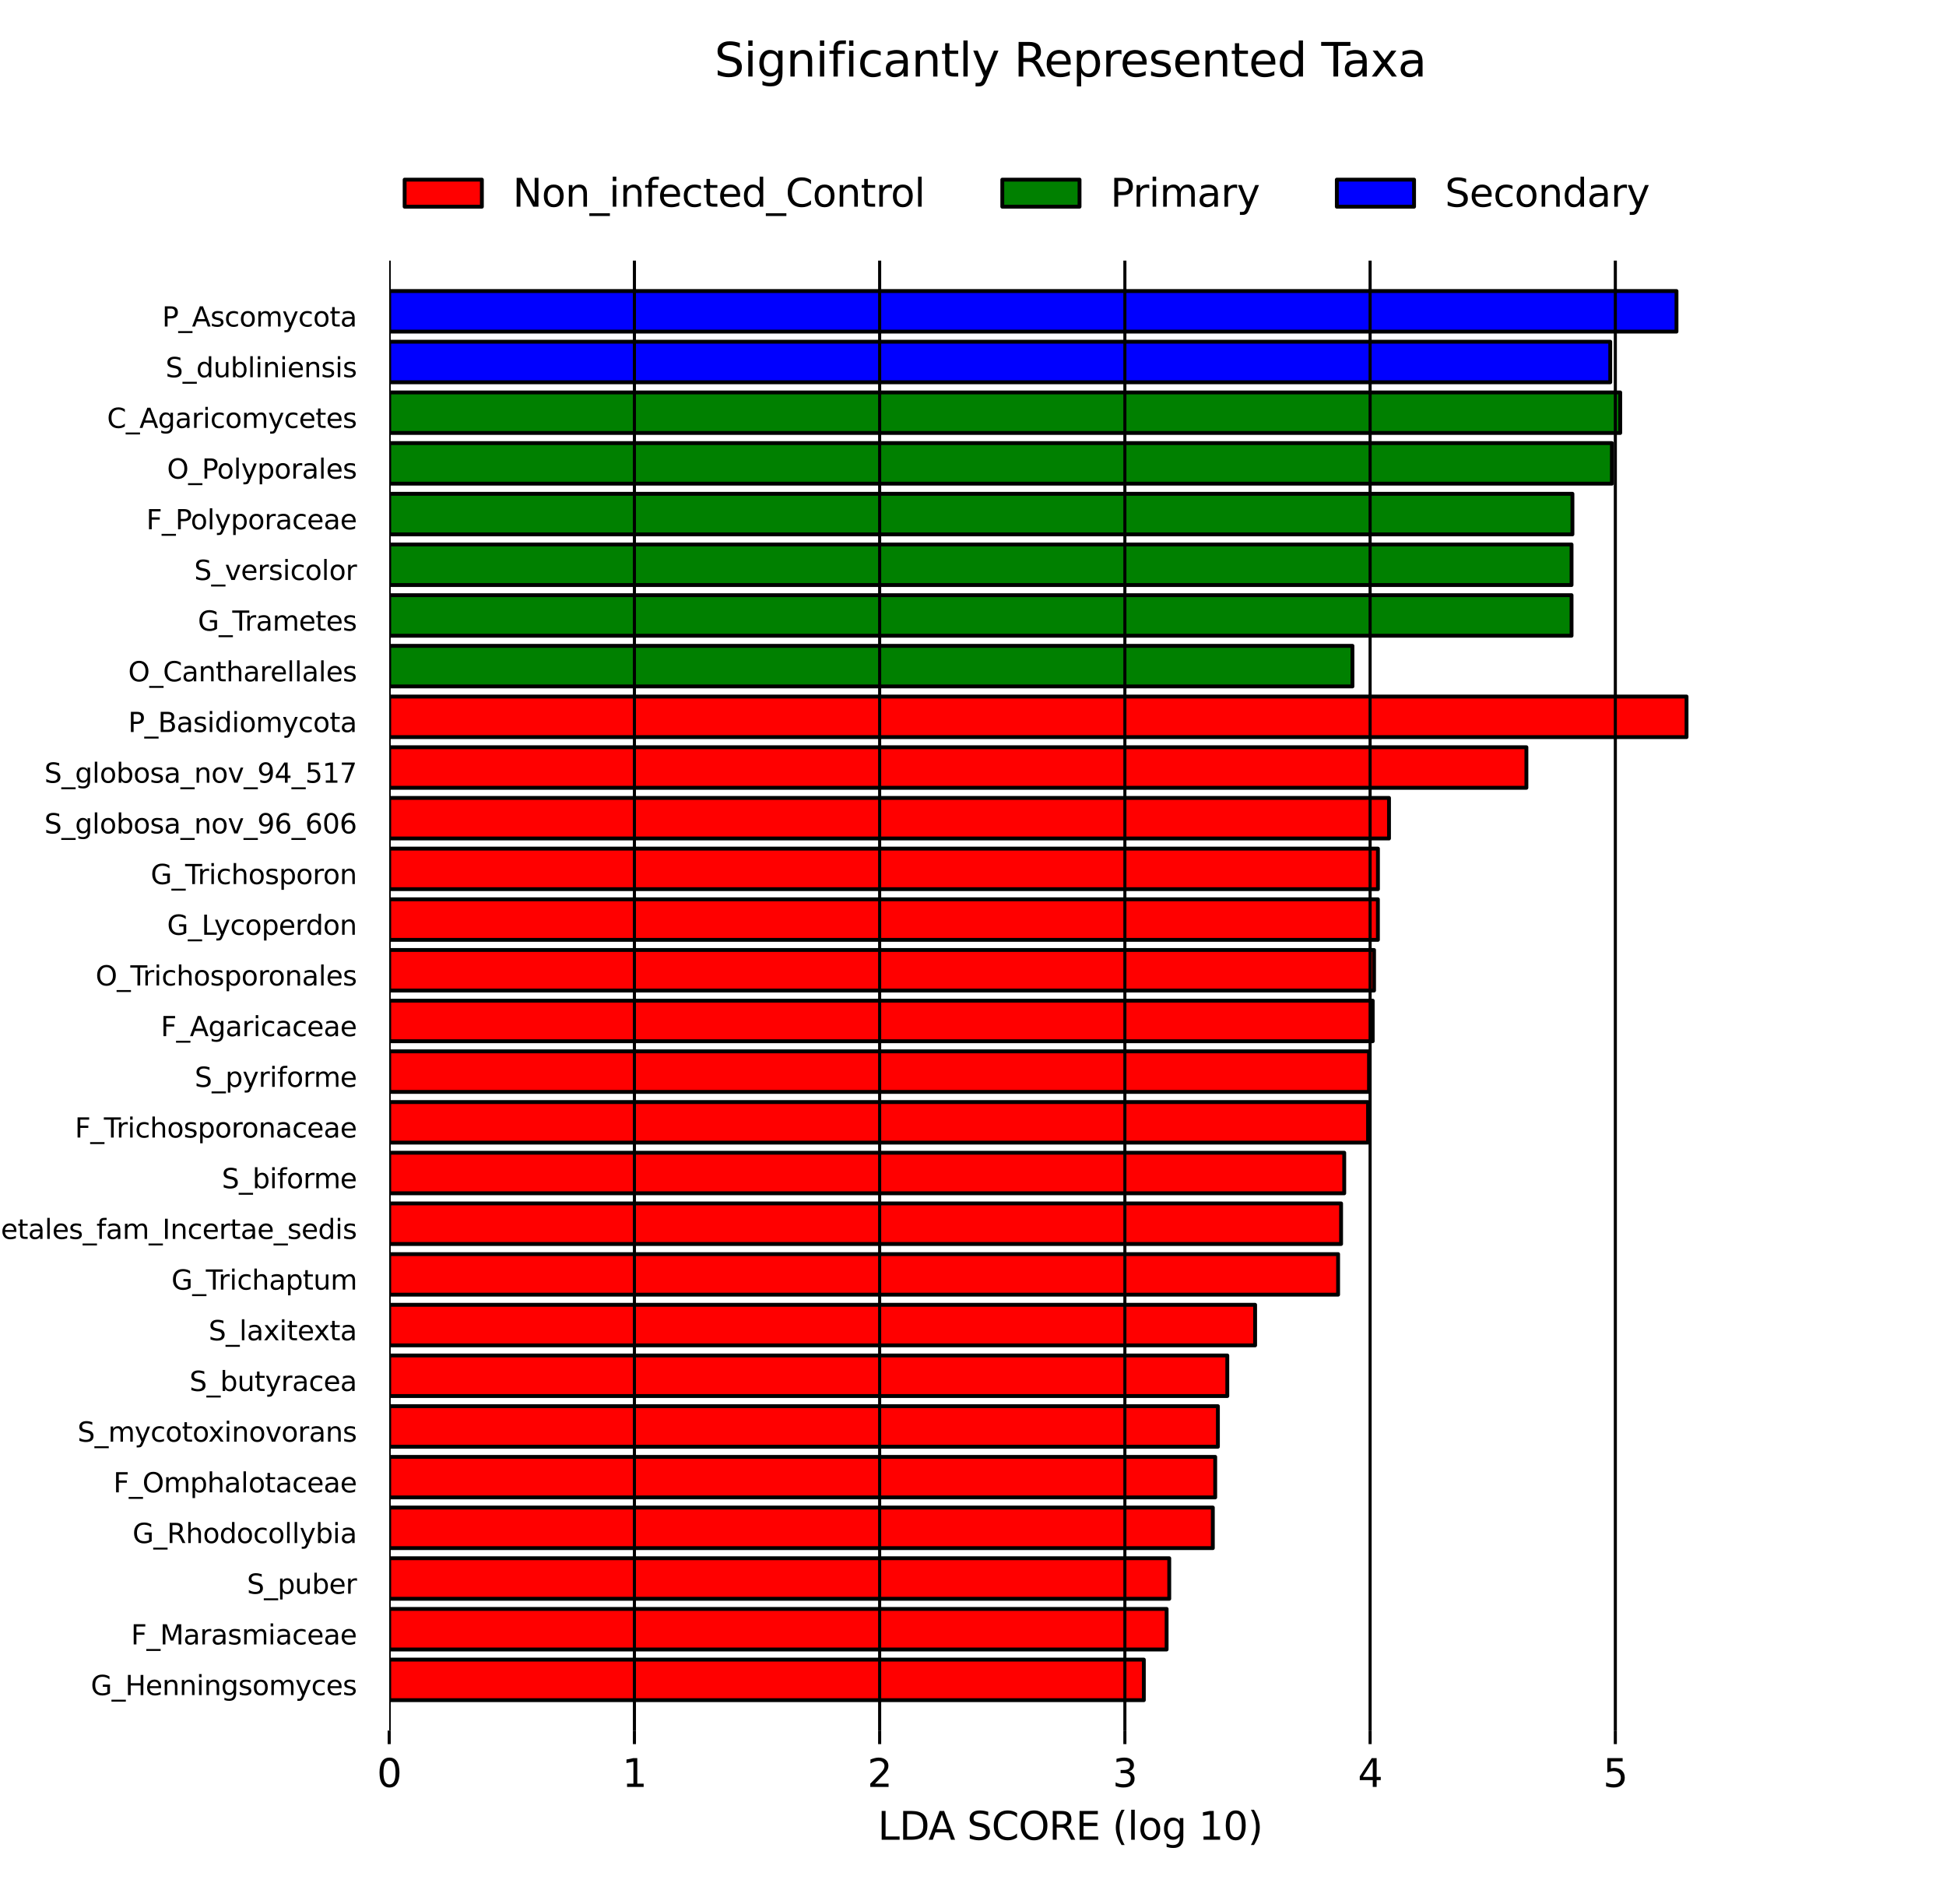 <?xml version="1.0" encoding="utf-8" standalone="no"?>
<!DOCTYPE svg PUBLIC "-//W3C//DTD SVG 1.1//EN"
  "http://www.w3.org/Graphics/SVG/1.1/DTD/svg11.dtd">
<svg xmlns:xlink="http://www.w3.org/1999/xlink" width="504pt" height="493.2pt" viewBox="0 0 504 493.2" xmlns="http://www.w3.org/2000/svg" version="1.1">
 <defs>
  <style type="text/css">*{stroke-linejoin: round; stroke-linecap: butt}</style>
 </defs>
 <g id="figure_1">
  <g id="patch_1">
   <path d="M 0 493.2 
L 504 493.2 
L 504 0 
L 0 0 
z
" style="fill: #ffffff"/>
  </g>
  <g id="axes_1">
   <g id="patch_2">
    <path d="M 100.8 440.323 
L 296.243 440.323 
L 296.243 429.821 
L 100.8 429.821 
z
" clip-path="url(#p8878d26333)" style="fill: #ff0000; stroke: #000000; stroke-linejoin: miter"/>
   </g>
   <g id="patch_3">
    <path d="M 100.8 427.196 
L 302.146 427.196 
L 302.146 416.694 
L 100.8 416.694 
z
" clip-path="url(#p8878d26333)" style="fill: #ff0000; stroke: #000000; stroke-linejoin: miter"/>
   </g>
   <g id="patch_4">
    <path d="M 100.8 414.068 
L 302.826 414.068 
L 302.826 403.566 
L 100.8 403.566 
z
" clip-path="url(#p8878d26333)" style="fill: #ff0000; stroke: #000000; stroke-linejoin: miter"/>
   </g>
   <g id="patch_5">
    <path d="M 100.8 400.941 
L 314.112 400.941 
L 314.112 390.439 
L 100.8 390.439 
z
" clip-path="url(#p8878d26333)" style="fill: #ff0000; stroke: #000000; stroke-linejoin: miter"/>
   </g>
   <g id="patch_6">
    <path d="M 100.8 387.813 
L 314.728 387.813 
L 314.728 377.311 
L 100.8 377.311 
z
" clip-path="url(#p8878d26333)" style="fill: #ff0000; stroke: #000000; stroke-linejoin: miter"/>
   </g>
   <g id="patch_7">
    <path d="M 100.8 374.686 
L 315.425 374.686 
L 315.425 364.183 
L 100.8 364.183 
z
" clip-path="url(#p8878d26333)" style="fill: #ff0000; stroke: #000000; stroke-linejoin: miter"/>
   </g>
   <g id="patch_8">
    <path d="M 100.8 361.558 
L 317.862 361.558 
L 317.862 351.056 
L 100.8 351.056 
z
" clip-path="url(#p8878d26333)" style="fill: #ff0000; stroke: #000000; stroke-linejoin: miter"/>
   </g>
   <g id="patch_9">
    <path d="M 100.8 348.43 
L 325.065 348.43 
L 325.065 337.928 
L 100.8 337.928 
z
" clip-path="url(#p8878d26333)" style="fill: #ff0000; stroke: #000000; stroke-linejoin: miter"/>
   </g>
   <g id="patch_10">
    <path d="M 100.8 335.303 
L 346.558 335.303 
L 346.558 324.801 
L 100.8 324.801 
z
" clip-path="url(#p8878d26333)" style="fill: #ff0000; stroke: #000000; stroke-linejoin: miter"/>
   </g>
   <g id="patch_11">
    <path d="M 100.8 322.175 
L 347.33 322.175 
L 347.33 311.673 
L 100.8 311.673 
z
" clip-path="url(#p8878d26333)" style="fill: #ff0000; stroke: #000000; stroke-linejoin: miter"/>
   </g>
   <g id="patch_12">
    <path d="M 100.8 309.048 
L 348.146 309.048 
L 348.146 298.546 
L 100.8 298.546 
z
" clip-path="url(#p8878d26333)" style="fill: #ff0000; stroke: #000000; stroke-linejoin: miter"/>
   </g>
   <g id="patch_13">
    <path d="M 100.8 295.92 
L 354.315 295.92 
L 354.315 285.418 
L 100.8 285.418 
z
" clip-path="url(#p8878d26333)" style="fill: #ff0000; stroke: #000000; stroke-linejoin: miter"/>
   </g>
   <g id="patch_14">
    <path d="M 100.8 282.792 
L 354.563 282.792 
L 354.563 272.29 
L 100.8 272.29 
z
" clip-path="url(#p8878d26333)" style="fill: #ff0000; stroke: #000000; stroke-linejoin: miter"/>
   </g>
   <g id="patch_15">
    <path d="M 100.8 269.665 
L 355.522 269.665 
L 355.522 259.163 
L 100.8 259.163 
z
" clip-path="url(#p8878d26333)" style="fill: #ff0000; stroke: #000000; stroke-linejoin: miter"/>
   </g>
   <g id="patch_16">
    <path d="M 100.8 256.537 
L 355.867 256.537 
L 355.867 246.035 
L 100.8 246.035 
z
" clip-path="url(#p8878d26333)" style="fill: #ff0000; stroke: #000000; stroke-linejoin: miter"/>
   </g>
   <g id="patch_17">
    <path d="M 100.8 243.41 
L 356.866 243.41 
L 356.866 232.908 
L 100.8 232.908 
z
" clip-path="url(#p8878d26333)" style="fill: #ff0000; stroke: #000000; stroke-linejoin: miter"/>
   </g>
   <g id="patch_18">
    <path d="M 100.8 230.282 
L 356.876 230.282 
L 356.876 219.78 
L 100.8 219.78 
z
" clip-path="url(#p8878d26333)" style="fill: #ff0000; stroke: #000000; stroke-linejoin: miter"/>
   </g>
   <g id="patch_19">
    <path d="M 100.8 217.154 
L 359.741 217.154 
L 359.741 206.652 
L 100.8 206.652 
z
" clip-path="url(#p8878d26333)" style="fill: #ff0000; stroke: #000000; stroke-linejoin: miter"/>
   </g>
   <g id="patch_20">
    <path d="M 100.8 204.027 
L 395.325 204.027 
L 395.325 193.525 
L 100.8 193.525 
z
" clip-path="url(#p8878d26333)" style="fill: #ff0000; stroke: #000000; stroke-linejoin: miter"/>
   </g>
   <g id="patch_21">
    <path d="M 100.8 190.899 
L 436.8 190.899 
L 436.8 180.397 
L 100.8 180.397 
z
" clip-path="url(#p8878d26333)" style="fill: #ff0000; stroke: #000000; stroke-linejoin: miter"/>
   </g>
   <g id="patch_22">
    <path d="M 100.8 177.772 
L 350.273 177.772 
L 350.273 167.27 
L 100.8 167.27 
z
" clip-path="url(#p8878d26333)" style="fill: #008000; stroke: #000000; stroke-linejoin: miter"/>
   </g>
   <g id="patch_23">
    <path d="M 100.8 164.644 
L 407.018 164.644 
L 407.018 154.142 
L 100.8 154.142 
z
" clip-path="url(#p8878d26333)" style="fill: #008000; stroke: #000000; stroke-linejoin: miter"/>
   </g>
   <g id="patch_24">
    <path d="M 100.8 151.517 
L 407.018 151.517 
L 407.018 141.014 
L 100.8 141.014 
z
" clip-path="url(#p8878d26333)" style="fill: #008000; stroke: #000000; stroke-linejoin: miter"/>
   </g>
   <g id="patch_25">
    <path d="M 100.8 138.389 
L 407.247 138.389 
L 407.247 127.887 
L 100.8 127.887 
z
" clip-path="url(#p8878d26333)" style="fill: #008000; stroke: #000000; stroke-linejoin: miter"/>
   </g>
   <g id="patch_26">
    <path d="M 100.8 125.261 
L 417.473 125.261 
L 417.473 114.759 
L 100.8 114.759 
z
" clip-path="url(#p8878d26333)" style="fill: #008000; stroke: #000000; stroke-linejoin: miter"/>
   </g>
   <g id="patch_27">
    <path d="M 100.8 112.134 
L 419.624 112.134 
L 419.624 101.632 
L 100.8 101.632 
z
" clip-path="url(#p8878d26333)" style="fill: #008000; stroke: #000000; stroke-linejoin: miter"/>
   </g>
   <g id="patch_28">
    <path d="M 100.8 99.006 
L 417.04 99.006 
L 417.04 88.504 
L 100.8 88.504 
z
" clip-path="url(#p8878d26333)" style="fill: #0000ff; stroke: #000000; stroke-linejoin: miter"/>
   </g>
   <g id="patch_29">
    <path d="M 100.8 85.879 
L 434.197 85.879 
L 434.197 75.377 
L 100.8 75.377 
z
" clip-path="url(#p8878d26333)" style="fill: #0000ff; stroke: #000000; stroke-linejoin: miter"/>
   </g>
   <g id="matplotlib.axis_1">
    <g id="xtick_1">
     <g id="line2d_1">
      <path d="M 100.8 448.2 
L 100.8 67.5 
" clip-path="url(#p8878d26333)" style="fill: none; stroke: #000000; stroke-width: 0.8; stroke-linecap: square"/>
     </g>
     <g id="line2d_2">
      <defs>
       <path id="mde8d1d0b48" d="M 0 0 
L 0 3.5 
" style="stroke: #000000; stroke-width: 0.8"/>
      </defs>
      <g>
       <use xlink:href="#mde8d1d0b48" x="100.8" y="448.2" style="stroke: #000000; stroke-width: 0.8"/>
      </g>
     </g>
     <g id="text_1">
      <!-- 0 -->
      <g transform="translate(97.619 462.798) scale(0.1 -0.1)">
       <defs>
        <path id="DejaVuSans-30" d="M 2034 4250 
Q 1547 4250 1301 3770 
Q 1056 3291 1056 2328 
Q 1056 1369 1301 889 
Q 1547 409 2034 409 
Q 2525 409 2770 889 
Q 3016 1369 3016 2328 
Q 3016 3291 2770 3770 
Q 2525 4250 2034 4250 
z
M 2034 4750 
Q 2819 4750 3233 4129 
Q 3647 3509 3647 2328 
Q 3647 1150 3233 529 
Q 2819 -91 2034 -91 
Q 1250 -91 836 529 
Q 422 1150 422 2328 
Q 422 3509 836 4129 
Q 1250 4750 2034 4750 
z
" transform="scale(0.016)"/>
       </defs>
       <use xlink:href="#DejaVuSans-30"/>
      </g>
     </g>
    </g>
    <g id="xtick_2">
     <g id="line2d_3">
      <path d="M 164.312 448.2 
L 164.312 67.5 
" clip-path="url(#p8878d26333)" style="fill: none; stroke: #000000; stroke-width: 0.8; stroke-linecap: square"/>
     </g>
     <g id="line2d_4">
      <g>
       <use xlink:href="#mde8d1d0b48" x="164.312" y="448.2" style="stroke: #000000; stroke-width: 0.8"/>
      </g>
     </g>
     <g id="text_2">
      <!-- 1 -->
      <g transform="translate(161.131 462.798) scale(0.1 -0.1)">
       <defs>
        <path id="DejaVuSans-31" d="M 794 531 
L 1825 531 
L 1825 4091 
L 703 3866 
L 703 4441 
L 1819 4666 
L 2450 4666 
L 2450 531 
L 3481 531 
L 3481 0 
L 794 0 
L 794 531 
z
" transform="scale(0.016)"/>
       </defs>
       <use xlink:href="#DejaVuSans-31"/>
      </g>
     </g>
    </g>
    <g id="xtick_3">
     <g id="line2d_5">
      <path d="M 227.824 448.2 
L 227.824 67.5 
" clip-path="url(#p8878d26333)" style="fill: none; stroke: #000000; stroke-width: 0.8; stroke-linecap: square"/>
     </g>
     <g id="line2d_6">
      <g>
       <use xlink:href="#mde8d1d0b48" x="227.824" y="448.2" style="stroke: #000000; stroke-width: 0.8"/>
      </g>
     </g>
     <g id="text_3">
      <!-- 2 -->
      <g transform="translate(224.643 462.798) scale(0.1 -0.1)">
       <defs>
        <path id="DejaVuSans-32" d="M 1228 531 
L 3431 531 
L 3431 0 
L 469 0 
L 469 531 
Q 828 903 1448 1529 
Q 2069 2156 2228 2338 
Q 2531 2678 2651 2914 
Q 2772 3150 2772 3378 
Q 2772 3750 2511 3984 
Q 2250 4219 1831 4219 
Q 1534 4219 1204 4116 
Q 875 4013 500 3803 
L 500 4441 
Q 881 4594 1212 4672 
Q 1544 4750 1819 4750 
Q 2544 4750 2975 4387 
Q 3406 4025 3406 3419 
Q 3406 3131 3298 2873 
Q 3191 2616 2906 2266 
Q 2828 2175 2409 1742 
Q 1991 1309 1228 531 
z
" transform="scale(0.016)"/>
       </defs>
       <use xlink:href="#DejaVuSans-32"/>
      </g>
     </g>
    </g>
    <g id="xtick_4">
     <g id="line2d_7">
      <path d="M 291.336 448.2 
L 291.336 67.5 
" clip-path="url(#p8878d26333)" style="fill: none; stroke: #000000; stroke-width: 0.8; stroke-linecap: square"/>
     </g>
     <g id="line2d_8">
      <g>
       <use xlink:href="#mde8d1d0b48" x="291.336" y="448.2" style="stroke: #000000; stroke-width: 0.8"/>
      </g>
     </g>
     <g id="text_4">
      <!-- 3 -->
      <g transform="translate(288.155 462.798) scale(0.1 -0.1)">
       <defs>
        <path id="DejaVuSans-33" d="M 2597 2516 
Q 3050 2419 3304 2112 
Q 3559 1806 3559 1356 
Q 3559 666 3084 287 
Q 2609 -91 1734 -91 
Q 1441 -91 1130 -33 
Q 819 25 488 141 
L 488 750 
Q 750 597 1062 519 
Q 1375 441 1716 441 
Q 2309 441 2620 675 
Q 2931 909 2931 1356 
Q 2931 1769 2642 2001 
Q 2353 2234 1838 2234 
L 1294 2234 
L 1294 2753 
L 1863 2753 
Q 2328 2753 2575 2939 
Q 2822 3125 2822 3475 
Q 2822 3834 2567 4026 
Q 2313 4219 1838 4219 
Q 1578 4219 1281 4162 
Q 984 4106 628 3988 
L 628 4550 
Q 988 4650 1302 4700 
Q 1616 4750 1894 4750 
Q 2613 4750 3031 4423 
Q 3450 4097 3450 3541 
Q 3450 3153 3228 2886 
Q 3006 2619 2597 2516 
z
" transform="scale(0.016)"/>
       </defs>
       <use xlink:href="#DejaVuSans-33"/>
      </g>
     </g>
    </g>
    <g id="xtick_5">
     <g id="line2d_9">
      <path d="M 354.848 448.2 
L 354.848 67.5 
" clip-path="url(#p8878d26333)" style="fill: none; stroke: #000000; stroke-width: 0.8; stroke-linecap: square"/>
     </g>
     <g id="line2d_10">
      <g>
       <use xlink:href="#mde8d1d0b48" x="354.848" y="448.2" style="stroke: #000000; stroke-width: 0.8"/>
      </g>
     </g>
     <g id="text_5">
      <!-- 4 -->
      <g transform="translate(351.667 462.798) scale(0.1 -0.1)">
       <defs>
        <path id="DejaVuSans-34" d="M 2419 4116 
L 825 1625 
L 2419 1625 
L 2419 4116 
z
M 2253 4666 
L 3047 4666 
L 3047 1625 
L 3713 1625 
L 3713 1100 
L 3047 1100 
L 3047 0 
L 2419 0 
L 2419 1100 
L 313 1100 
L 313 1709 
L 2253 4666 
z
" transform="scale(0.016)"/>
       </defs>
       <use xlink:href="#DejaVuSans-34"/>
      </g>
     </g>
    </g>
    <g id="xtick_6">
     <g id="line2d_11">
      <path d="M 418.36 448.2 
L 418.36 67.5 
" clip-path="url(#p8878d26333)" style="fill: none; stroke: #000000; stroke-width: 0.8; stroke-linecap: square"/>
     </g>
     <g id="line2d_12">
      <g>
       <use xlink:href="#mde8d1d0b48" x="418.36" y="448.2" style="stroke: #000000; stroke-width: 0.8"/>
      </g>
     </g>
     <g id="text_6">
      <!-- 5 -->
      <g transform="translate(415.179 462.798) scale(0.1 -0.1)">
       <defs>
        <path id="DejaVuSans-35" d="M 691 4666 
L 3169 4666 
L 3169 4134 
L 1269 4134 
L 1269 2991 
Q 1406 3038 1543 3061 
Q 1681 3084 1819 3084 
Q 2600 3084 3056 2656 
Q 3513 2228 3513 1497 
Q 3513 744 3044 326 
Q 2575 -91 1722 -91 
Q 1428 -91 1123 -41 
Q 819 9 494 109 
L 494 744 
Q 775 591 1075 516 
Q 1375 441 1709 441 
Q 2250 441 2565 725 
Q 2881 1009 2881 1497 
Q 2881 1984 2565 2268 
Q 2250 2553 1709 2553 
Q 1456 2553 1204 2497 
Q 953 2441 691 2322 
L 691 4666 
z
" transform="scale(0.016)"/>
       </defs>
       <use xlink:href="#DejaVuSans-35"/>
      </g>
     </g>
    </g>
    <g id="text_7">
     <!-- LDA SCORE (log 10) -->
     <g transform="translate(227.342 476.477) scale(0.1 -0.1)">
      <defs>
       <path id="DejaVuSans-4c" d="M 628 4666 
L 1259 4666 
L 1259 531 
L 3531 531 
L 3531 0 
L 628 0 
L 628 4666 
z
" transform="scale(0.016)"/>
       <path id="DejaVuSans-44" d="M 1259 4147 
L 1259 519 
L 2022 519 
Q 2988 519 3436 956 
Q 3884 1394 3884 2338 
Q 3884 3275 3436 3711 
Q 2988 4147 2022 4147 
L 1259 4147 
z
M 628 4666 
L 1925 4666 
Q 3281 4666 3915 4102 
Q 4550 3538 4550 2338 
Q 4550 1131 3912 565 
Q 3275 0 1925 0 
L 628 0 
L 628 4666 
z
" transform="scale(0.016)"/>
       <path id="DejaVuSans-41" d="M 2188 4044 
L 1331 1722 
L 3047 1722 
L 2188 4044 
z
M 1831 4666 
L 2547 4666 
L 4325 0 
L 3669 0 
L 3244 1197 
L 1141 1197 
L 716 0 
L 50 0 
L 1831 4666 
z
" transform="scale(0.016)"/>
       <path id="DejaVuSans-20" transform="scale(0.016)"/>
       <path id="DejaVuSans-53" d="M 3425 4513 
L 3425 3897 
Q 3066 4069 2747 4153 
Q 2428 4238 2131 4238 
Q 1616 4238 1336 4038 
Q 1056 3838 1056 3469 
Q 1056 3159 1242 3001 
Q 1428 2844 1947 2747 
L 2328 2669 
Q 3034 2534 3370 2195 
Q 3706 1856 3706 1288 
Q 3706 609 3251 259 
Q 2797 -91 1919 -91 
Q 1588 -91 1214 -16 
Q 841 59 441 206 
L 441 856 
Q 825 641 1194 531 
Q 1563 422 1919 422 
Q 2459 422 2753 634 
Q 3047 847 3047 1241 
Q 3047 1584 2836 1778 
Q 2625 1972 2144 2069 
L 1759 2144 
Q 1053 2284 737 2584 
Q 422 2884 422 3419 
Q 422 4038 858 4394 
Q 1294 4750 2059 4750 
Q 2388 4750 2728 4690 
Q 3069 4631 3425 4513 
z
" transform="scale(0.016)"/>
       <path id="DejaVuSans-43" d="M 4122 4306 
L 4122 3641 
Q 3803 3938 3442 4084 
Q 3081 4231 2675 4231 
Q 1875 4231 1450 3742 
Q 1025 3253 1025 2328 
Q 1025 1406 1450 917 
Q 1875 428 2675 428 
Q 3081 428 3442 575 
Q 3803 722 4122 1019 
L 4122 359 
Q 3791 134 3420 21 
Q 3050 -91 2638 -91 
Q 1578 -91 968 557 
Q 359 1206 359 2328 
Q 359 3453 968 4101 
Q 1578 4750 2638 4750 
Q 3056 4750 3426 4639 
Q 3797 4528 4122 4306 
z
" transform="scale(0.016)"/>
       <path id="DejaVuSans-4f" d="M 2522 4238 
Q 1834 4238 1429 3725 
Q 1025 3213 1025 2328 
Q 1025 1447 1429 934 
Q 1834 422 2522 422 
Q 3209 422 3611 934 
Q 4013 1447 4013 2328 
Q 4013 3213 3611 3725 
Q 3209 4238 2522 4238 
z
M 2522 4750 
Q 3503 4750 4090 4092 
Q 4678 3434 4678 2328 
Q 4678 1225 4090 567 
Q 3503 -91 2522 -91 
Q 1538 -91 948 565 
Q 359 1222 359 2328 
Q 359 3434 948 4092 
Q 1538 4750 2522 4750 
z
" transform="scale(0.016)"/>
       <path id="DejaVuSans-52" d="M 2841 2188 
Q 3044 2119 3236 1894 
Q 3428 1669 3622 1275 
L 4263 0 
L 3584 0 
L 2988 1197 
Q 2756 1666 2539 1819 
Q 2322 1972 1947 1972 
L 1259 1972 
L 1259 0 
L 628 0 
L 628 4666 
L 2053 4666 
Q 2853 4666 3247 4331 
Q 3641 3997 3641 3322 
Q 3641 2881 3436 2590 
Q 3231 2300 2841 2188 
z
M 1259 4147 
L 1259 2491 
L 2053 2491 
Q 2509 2491 2742 2702 
Q 2975 2913 2975 3322 
Q 2975 3731 2742 3939 
Q 2509 4147 2053 4147 
L 1259 4147 
z
" transform="scale(0.016)"/>
       <path id="DejaVuSans-45" d="M 628 4666 
L 3578 4666 
L 3578 4134 
L 1259 4134 
L 1259 2753 
L 3481 2753 
L 3481 2222 
L 1259 2222 
L 1259 531 
L 3634 531 
L 3634 0 
L 628 0 
L 628 4666 
z
" transform="scale(0.016)"/>
       <path id="DejaVuSans-28" d="M 1984 4856 
Q 1566 4138 1362 3434 
Q 1159 2731 1159 2009 
Q 1159 1288 1364 580 
Q 1569 -128 1984 -844 
L 1484 -844 
Q 1016 -109 783 600 
Q 550 1309 550 2009 
Q 550 2706 781 3412 
Q 1013 4119 1484 4856 
L 1984 4856 
z
" transform="scale(0.016)"/>
       <path id="DejaVuSans-6c" d="M 603 4863 
L 1178 4863 
L 1178 0 
L 603 0 
L 603 4863 
z
" transform="scale(0.016)"/>
       <path id="DejaVuSans-6f" d="M 1959 3097 
Q 1497 3097 1228 2736 
Q 959 2375 959 1747 
Q 959 1119 1226 758 
Q 1494 397 1959 397 
Q 2419 397 2687 759 
Q 2956 1122 2956 1747 
Q 2956 2369 2687 2733 
Q 2419 3097 1959 3097 
z
M 1959 3584 
Q 2709 3584 3137 3096 
Q 3566 2609 3566 1747 
Q 3566 888 3137 398 
Q 2709 -91 1959 -91 
Q 1206 -91 779 398 
Q 353 888 353 1747 
Q 353 2609 779 3096 
Q 1206 3584 1959 3584 
z
" transform="scale(0.016)"/>
       <path id="DejaVuSans-67" d="M 2906 1791 
Q 2906 2416 2648 2759 
Q 2391 3103 1925 3103 
Q 1463 3103 1205 2759 
Q 947 2416 947 1791 
Q 947 1169 1205 825 
Q 1463 481 1925 481 
Q 2391 481 2648 825 
Q 2906 1169 2906 1791 
z
M 3481 434 
Q 3481 -459 3084 -895 
Q 2688 -1331 1869 -1331 
Q 1566 -1331 1297 -1286 
Q 1028 -1241 775 -1147 
L 775 -588 
Q 1028 -725 1275 -790 
Q 1522 -856 1778 -856 
Q 2344 -856 2625 -561 
Q 2906 -266 2906 331 
L 2906 616 
Q 2728 306 2450 153 
Q 2172 0 1784 0 
Q 1141 0 747 490 
Q 353 981 353 1791 
Q 353 2603 747 3093 
Q 1141 3584 1784 3584 
Q 2172 3584 2450 3431 
Q 2728 3278 2906 2969 
L 2906 3500 
L 3481 3500 
L 3481 434 
z
" transform="scale(0.016)"/>
       <path id="DejaVuSans-29" d="M 513 4856 
L 1013 4856 
Q 1481 4119 1714 3412 
Q 1947 2706 1947 2009 
Q 1947 1309 1714 600 
Q 1481 -109 1013 -844 
L 513 -844 
Q 928 -128 1133 580 
Q 1338 1288 1338 2009 
Q 1338 2731 1133 3434 
Q 928 4138 513 4856 
z
" transform="scale(0.016)"/>
      </defs>
      <use xlink:href="#DejaVuSans-4c"/>
      <use xlink:href="#DejaVuSans-44" transform="translate(55.713 0)"/>
      <use xlink:href="#DejaVuSans-41" transform="translate(130.965 0)"/>
      <use xlink:href="#DejaVuSans-20" transform="translate(199.373 0)"/>
      <use xlink:href="#DejaVuSans-53" transform="translate(231.16 0)"/>
      <use xlink:href="#DejaVuSans-43" transform="translate(294.637 0)"/>
      <use xlink:href="#DejaVuSans-4f" transform="translate(364.461 0)"/>
      <use xlink:href="#DejaVuSans-52" transform="translate(443.172 0)"/>
      <use xlink:href="#DejaVuSans-45" transform="translate(512.654 0)"/>
      <use xlink:href="#DejaVuSans-20" transform="translate(575.838 0)"/>
      <use xlink:href="#DejaVuSans-28" transform="translate(607.625 0)"/>
      <use xlink:href="#DejaVuSans-6c" transform="translate(646.639 0)"/>
      <use xlink:href="#DejaVuSans-6f" transform="translate(674.422 0)"/>
      <use xlink:href="#DejaVuSans-67" transform="translate(735.604 0)"/>
      <use xlink:href="#DejaVuSans-20" transform="translate(799.08 0)"/>
      <use xlink:href="#DejaVuSans-31" transform="translate(830.867 0)"/>
      <use xlink:href="#DejaVuSans-30" transform="translate(894.49 0)"/>
      <use xlink:href="#DejaVuSans-29" transform="translate(958.113 0)"/>
     </g>
    </g>
   </g>
   <g id="matplotlib.axis_2"/>
   <g id="text_8">
    <!-- G_Henningsomyces -->
    <g transform="translate(23.513 439.011) scale(0.07 -0.07)">
     <defs>
      <path id="DejaVuSans-47" d="M 3809 666 
L 3809 1919 
L 2778 1919 
L 2778 2438 
L 4434 2438 
L 4434 434 
Q 4069 175 3628 42 
Q 3188 -91 2688 -91 
Q 1594 -91 976 548 
Q 359 1188 359 2328 
Q 359 3472 976 4111 
Q 1594 4750 2688 4750 
Q 3144 4750 3555 4637 
Q 3966 4525 4313 4306 
L 4313 3634 
Q 3963 3931 3569 4081 
Q 3175 4231 2741 4231 
Q 1884 4231 1454 3753 
Q 1025 3275 1025 2328 
Q 1025 1384 1454 906 
Q 1884 428 2741 428 
Q 3075 428 3337 486 
Q 3600 544 3809 666 
z
" transform="scale(0.016)"/>
      <path id="DejaVuSans-5f" d="M 3263 -1063 
L 3263 -1509 
L -63 -1509 
L -63 -1063 
L 3263 -1063 
z
" transform="scale(0.016)"/>
      <path id="DejaVuSans-48" d="M 628 4666 
L 1259 4666 
L 1259 2753 
L 3553 2753 
L 3553 4666 
L 4184 4666 
L 4184 0 
L 3553 0 
L 3553 2222 
L 1259 2222 
L 1259 0 
L 628 0 
L 628 4666 
z
" transform="scale(0.016)"/>
      <path id="DejaVuSans-65" d="M 3597 1894 
L 3597 1613 
L 953 1613 
Q 991 1019 1311 708 
Q 1631 397 2203 397 
Q 2534 397 2845 478 
Q 3156 559 3463 722 
L 3463 178 
Q 3153 47 2828 -22 
Q 2503 -91 2169 -91 
Q 1331 -91 842 396 
Q 353 884 353 1716 
Q 353 2575 817 3079 
Q 1281 3584 2069 3584 
Q 2775 3584 3186 3129 
Q 3597 2675 3597 1894 
z
M 3022 2063 
Q 3016 2534 2758 2815 
Q 2500 3097 2075 3097 
Q 1594 3097 1305 2825 
Q 1016 2553 972 2059 
L 3022 2063 
z
" transform="scale(0.016)"/>
      <path id="DejaVuSans-6e" d="M 3513 2113 
L 3513 0 
L 2938 0 
L 2938 2094 
Q 2938 2591 2744 2837 
Q 2550 3084 2163 3084 
Q 1697 3084 1428 2787 
Q 1159 2491 1159 1978 
L 1159 0 
L 581 0 
L 581 3500 
L 1159 3500 
L 1159 2956 
Q 1366 3272 1645 3428 
Q 1925 3584 2291 3584 
Q 2894 3584 3203 3211 
Q 3513 2838 3513 2113 
z
" transform="scale(0.016)"/>
      <path id="DejaVuSans-69" d="M 603 3500 
L 1178 3500 
L 1178 0 
L 603 0 
L 603 3500 
z
M 603 4863 
L 1178 4863 
L 1178 4134 
L 603 4134 
L 603 4863 
z
" transform="scale(0.016)"/>
      <path id="DejaVuSans-73" d="M 2834 3397 
L 2834 2853 
Q 2591 2978 2328 3040 
Q 2066 3103 1784 3103 
Q 1356 3103 1142 2972 
Q 928 2841 928 2578 
Q 928 2378 1081 2264 
Q 1234 2150 1697 2047 
L 1894 2003 
Q 2506 1872 2764 1633 
Q 3022 1394 3022 966 
Q 3022 478 2636 193 
Q 2250 -91 1575 -91 
Q 1294 -91 989 -36 
Q 684 19 347 128 
L 347 722 
Q 666 556 975 473 
Q 1284 391 1588 391 
Q 1994 391 2212 530 
Q 2431 669 2431 922 
Q 2431 1156 2273 1281 
Q 2116 1406 1581 1522 
L 1381 1569 
Q 847 1681 609 1914 
Q 372 2147 372 2553 
Q 372 3047 722 3315 
Q 1072 3584 1716 3584 
Q 2034 3584 2315 3537 
Q 2597 3491 2834 3397 
z
" transform="scale(0.016)"/>
      <path id="DejaVuSans-6d" d="M 3328 2828 
Q 3544 3216 3844 3400 
Q 4144 3584 4550 3584 
Q 5097 3584 5394 3201 
Q 5691 2819 5691 2113 
L 5691 0 
L 5113 0 
L 5113 2094 
Q 5113 2597 4934 2840 
Q 4756 3084 4391 3084 
Q 3944 3084 3684 2787 
Q 3425 2491 3425 1978 
L 3425 0 
L 2847 0 
L 2847 2094 
Q 2847 2600 2669 2842 
Q 2491 3084 2119 3084 
Q 1678 3084 1418 2786 
Q 1159 2488 1159 1978 
L 1159 0 
L 581 0 
L 581 3500 
L 1159 3500 
L 1159 2956 
Q 1356 3278 1631 3431 
Q 1906 3584 2284 3584 
Q 2666 3584 2933 3390 
Q 3200 3197 3328 2828 
z
" transform="scale(0.016)"/>
      <path id="DejaVuSans-79" d="M 2059 -325 
Q 1816 -950 1584 -1140 
Q 1353 -1331 966 -1331 
L 506 -1331 
L 506 -850 
L 844 -850 
Q 1081 -850 1212 -737 
Q 1344 -625 1503 -206 
L 1606 56 
L 191 3500 
L 800 3500 
L 1894 763 
L 2988 3500 
L 3597 3500 
L 2059 -325 
z
" transform="scale(0.016)"/>
      <path id="DejaVuSans-63" d="M 3122 3366 
L 3122 2828 
Q 2878 2963 2633 3030 
Q 2388 3097 2138 3097 
Q 1578 3097 1268 2742 
Q 959 2388 959 1747 
Q 959 1106 1268 751 
Q 1578 397 2138 397 
Q 2388 397 2633 464 
Q 2878 531 3122 666 
L 3122 134 
Q 2881 22 2623 -34 
Q 2366 -91 2075 -91 
Q 1284 -91 818 406 
Q 353 903 353 1747 
Q 353 2603 823 3093 
Q 1294 3584 2113 3584 
Q 2378 3584 2631 3529 
Q 2884 3475 3122 3366 
z
" transform="scale(0.016)"/>
     </defs>
     <use xlink:href="#DejaVuSans-47"/>
     <use xlink:href="#DejaVuSans-5f" transform="translate(77.49 0)"/>
     <use xlink:href="#DejaVuSans-48" transform="translate(127.49 0)"/>
     <use xlink:href="#DejaVuSans-65" transform="translate(202.686 0)"/>
     <use xlink:href="#DejaVuSans-6e" transform="translate(264.209 0)"/>
     <use xlink:href="#DejaVuSans-6e" transform="translate(327.588 0)"/>
     <use xlink:href="#DejaVuSans-69" transform="translate(390.967 0)"/>
     <use xlink:href="#DejaVuSans-6e" transform="translate(418.75 0)"/>
     <use xlink:href="#DejaVuSans-67" transform="translate(482.129 0)"/>
     <use xlink:href="#DejaVuSans-73" transform="translate(545.605 0)"/>
     <use xlink:href="#DejaVuSans-6f" transform="translate(597.705 0)"/>
     <use xlink:href="#DejaVuSans-6d" transform="translate(658.887 0)"/>
     <use xlink:href="#DejaVuSans-79" transform="translate(756.299 0)"/>
     <use xlink:href="#DejaVuSans-63" transform="translate(815.479 0)"/>
     <use xlink:href="#DejaVuSans-65" transform="translate(870.459 0)"/>
     <use xlink:href="#DejaVuSans-73" transform="translate(931.982 0)"/>
    </g>
   </g>
   <g id="text_9">
    <!-- F_Marasmiaceae -->
    <g transform="translate(33.925 425.883) scale(0.07 -0.07)">
     <defs>
      <path id="DejaVuSans-46" d="M 628 4666 
L 3309 4666 
L 3309 4134 
L 1259 4134 
L 1259 2759 
L 3109 2759 
L 3109 2228 
L 1259 2228 
L 1259 0 
L 628 0 
L 628 4666 
z
" transform="scale(0.016)"/>
      <path id="DejaVuSans-4d" d="M 628 4666 
L 1569 4666 
L 2759 1491 
L 3956 4666 
L 4897 4666 
L 4897 0 
L 4281 0 
L 4281 4097 
L 3078 897 
L 2444 897 
L 1241 4097 
L 1241 0 
L 628 0 
L 628 4666 
z
" transform="scale(0.016)"/>
      <path id="DejaVuSans-61" d="M 2194 1759 
Q 1497 1759 1228 1600 
Q 959 1441 959 1056 
Q 959 750 1161 570 
Q 1363 391 1709 391 
Q 2188 391 2477 730 
Q 2766 1069 2766 1631 
L 2766 1759 
L 2194 1759 
z
M 3341 1997 
L 3341 0 
L 2766 0 
L 2766 531 
Q 2569 213 2275 61 
Q 1981 -91 1556 -91 
Q 1019 -91 701 211 
Q 384 513 384 1019 
Q 384 1609 779 1909 
Q 1175 2209 1959 2209 
L 2766 2209 
L 2766 2266 
Q 2766 2663 2505 2880 
Q 2244 3097 1772 3097 
Q 1472 3097 1187 3025 
Q 903 2953 641 2809 
L 641 3341 
Q 956 3463 1253 3523 
Q 1550 3584 1831 3584 
Q 2591 3584 2966 3190 
Q 3341 2797 3341 1997 
z
" transform="scale(0.016)"/>
      <path id="DejaVuSans-72" d="M 2631 2963 
Q 2534 3019 2420 3045 
Q 2306 3072 2169 3072 
Q 1681 3072 1420 2755 
Q 1159 2438 1159 1844 
L 1159 0 
L 581 0 
L 581 3500 
L 1159 3500 
L 1159 2956 
Q 1341 3275 1631 3429 
Q 1922 3584 2338 3584 
Q 2397 3584 2469 3576 
Q 2541 3569 2628 3553 
L 2631 2963 
z
" transform="scale(0.016)"/>
     </defs>
     <use xlink:href="#DejaVuSans-46"/>
     <use xlink:href="#DejaVuSans-5f" transform="translate(57.52 0)"/>
     <use xlink:href="#DejaVuSans-4d" transform="translate(107.52 0)"/>
     <use xlink:href="#DejaVuSans-61" transform="translate(193.799 0)"/>
     <use xlink:href="#DejaVuSans-72" transform="translate(255.078 0)"/>
     <use xlink:href="#DejaVuSans-61" transform="translate(296.191 0)"/>
     <use xlink:href="#DejaVuSans-73" transform="translate(357.471 0)"/>
     <use xlink:href="#DejaVuSans-6d" transform="translate(409.57 0)"/>
     <use xlink:href="#DejaVuSans-69" transform="translate(506.982 0)"/>
     <use xlink:href="#DejaVuSans-61" transform="translate(534.766 0)"/>
     <use xlink:href="#DejaVuSans-63" transform="translate(596.045 0)"/>
     <use xlink:href="#DejaVuSans-65" transform="translate(651.025 0)"/>
     <use xlink:href="#DejaVuSans-61" transform="translate(712.549 0)"/>
     <use xlink:href="#DejaVuSans-65" transform="translate(773.828 0)"/>
    </g>
   </g>
   <g id="text_10">
    <!-- S_puber -->
    <g transform="translate(63.947 412.756) scale(0.07 -0.07)">
     <defs>
      <path id="DejaVuSans-70" d="M 1159 525 
L 1159 -1331 
L 581 -1331 
L 581 3500 
L 1159 3500 
L 1159 2969 
Q 1341 3281 1617 3432 
Q 1894 3584 2278 3584 
Q 2916 3584 3314 3078 
Q 3713 2572 3713 1747 
Q 3713 922 3314 415 
Q 2916 -91 2278 -91 
Q 1894 -91 1617 61 
Q 1341 213 1159 525 
z
M 3116 1747 
Q 3116 2381 2855 2742 
Q 2594 3103 2138 3103 
Q 1681 3103 1420 2742 
Q 1159 2381 1159 1747 
Q 1159 1113 1420 752 
Q 1681 391 2138 391 
Q 2594 391 2855 752 
Q 3116 1113 3116 1747 
z
" transform="scale(0.016)"/>
      <path id="DejaVuSans-75" d="M 544 1381 
L 544 3500 
L 1119 3500 
L 1119 1403 
Q 1119 906 1312 657 
Q 1506 409 1894 409 
Q 2359 409 2629 706 
Q 2900 1003 2900 1516 
L 2900 3500 
L 3475 3500 
L 3475 0 
L 2900 0 
L 2900 538 
Q 2691 219 2414 64 
Q 2138 -91 1772 -91 
Q 1169 -91 856 284 
Q 544 659 544 1381 
z
M 1991 3584 
L 1991 3584 
z
" transform="scale(0.016)"/>
      <path id="DejaVuSans-62" d="M 3116 1747 
Q 3116 2381 2855 2742 
Q 2594 3103 2138 3103 
Q 1681 3103 1420 2742 
Q 1159 2381 1159 1747 
Q 1159 1113 1420 752 
Q 1681 391 2138 391 
Q 2594 391 2855 752 
Q 3116 1113 3116 1747 
z
M 1159 2969 
Q 1341 3281 1617 3432 
Q 1894 3584 2278 3584 
Q 2916 3584 3314 3078 
Q 3713 2572 3713 1747 
Q 3713 922 3314 415 
Q 2916 -91 2278 -91 
Q 1894 -91 1617 61 
Q 1341 213 1159 525 
L 1159 0 
L 581 0 
L 581 4863 
L 1159 4863 
L 1159 2969 
z
" transform="scale(0.016)"/>
     </defs>
     <use xlink:href="#DejaVuSans-53"/>
     <use xlink:href="#DejaVuSans-5f" transform="translate(63.477 0)"/>
     <use xlink:href="#DejaVuSans-70" transform="translate(113.477 0)"/>
     <use xlink:href="#DejaVuSans-75" transform="translate(176.953 0)"/>
     <use xlink:href="#DejaVuSans-62" transform="translate(240.332 0)"/>
     <use xlink:href="#DejaVuSans-65" transform="translate(303.809 0)"/>
     <use xlink:href="#DejaVuSans-72" transform="translate(365.332 0)"/>
    </g>
   </g>
   <g id="text_11">
    <!-- G_Rhodocollybia -->
    <g transform="translate(34.323 399.628) scale(0.07 -0.07)">
     <defs>
      <path id="DejaVuSans-68" d="M 3513 2113 
L 3513 0 
L 2938 0 
L 2938 2094 
Q 2938 2591 2744 2837 
Q 2550 3084 2163 3084 
Q 1697 3084 1428 2787 
Q 1159 2491 1159 1978 
L 1159 0 
L 581 0 
L 581 4863 
L 1159 4863 
L 1159 2956 
Q 1366 3272 1645 3428 
Q 1925 3584 2291 3584 
Q 2894 3584 3203 3211 
Q 3513 2838 3513 2113 
z
" transform="scale(0.016)"/>
      <path id="DejaVuSans-64" d="M 2906 2969 
L 2906 4863 
L 3481 4863 
L 3481 0 
L 2906 0 
L 2906 525 
Q 2725 213 2448 61 
Q 2172 -91 1784 -91 
Q 1150 -91 751 415 
Q 353 922 353 1747 
Q 353 2572 751 3078 
Q 1150 3584 1784 3584 
Q 2172 3584 2448 3432 
Q 2725 3281 2906 2969 
z
M 947 1747 
Q 947 1113 1208 752 
Q 1469 391 1925 391 
Q 2381 391 2643 752 
Q 2906 1113 2906 1747 
Q 2906 2381 2643 2742 
Q 2381 3103 1925 3103 
Q 1469 3103 1208 2742 
Q 947 2381 947 1747 
z
" transform="scale(0.016)"/>
     </defs>
     <use xlink:href="#DejaVuSans-47"/>
     <use xlink:href="#DejaVuSans-5f" transform="translate(77.49 0)"/>
     <use xlink:href="#DejaVuSans-52" transform="translate(127.49 0)"/>
     <use xlink:href="#DejaVuSans-68" transform="translate(196.973 0)"/>
     <use xlink:href="#DejaVuSans-6f" transform="translate(260.352 0)"/>
     <use xlink:href="#DejaVuSans-64" transform="translate(321.533 0)"/>
     <use xlink:href="#DejaVuSans-6f" transform="translate(385.01 0)"/>
     <use xlink:href="#DejaVuSans-63" transform="translate(446.191 0)"/>
     <use xlink:href="#DejaVuSans-6f" transform="translate(501.172 0)"/>
     <use xlink:href="#DejaVuSans-6c" transform="translate(562.354 0)"/>
     <use xlink:href="#DejaVuSans-6c" transform="translate(590.137 0)"/>
     <use xlink:href="#DejaVuSans-79" transform="translate(617.92 0)"/>
     <use xlink:href="#DejaVuSans-62" transform="translate(677.1 0)"/>
     <use xlink:href="#DejaVuSans-69" transform="translate(740.576 0)"/>
     <use xlink:href="#DejaVuSans-61" transform="translate(768.359 0)"/>
    </g>
   </g>
   <g id="text_12">
    <!-- F_Omphalotaceae -->
    <g transform="translate(29.361 386.5) scale(0.07 -0.07)">
     <defs>
      <path id="DejaVuSans-74" d="M 1172 4494 
L 1172 3500 
L 2356 3500 
L 2356 3053 
L 1172 3053 
L 1172 1153 
Q 1172 725 1289 603 
Q 1406 481 1766 481 
L 2356 481 
L 2356 0 
L 1766 0 
Q 1100 0 847 248 
Q 594 497 594 1153 
L 594 3053 
L 172 3053 
L 172 3500 
L 594 3500 
L 594 4494 
L 1172 4494 
z
" transform="scale(0.016)"/>
     </defs>
     <use xlink:href="#DejaVuSans-46"/>
     <use xlink:href="#DejaVuSans-5f" transform="translate(57.52 0)"/>
     <use xlink:href="#DejaVuSans-4f" transform="translate(107.52 0)"/>
     <use xlink:href="#DejaVuSans-6d" transform="translate(186.23 0)"/>
     <use xlink:href="#DejaVuSans-70" transform="translate(283.643 0)"/>
     <use xlink:href="#DejaVuSans-68" transform="translate(347.119 0)"/>
     <use xlink:href="#DejaVuSans-61" transform="translate(410.498 0)"/>
     <use xlink:href="#DejaVuSans-6c" transform="translate(471.777 0)"/>
     <use xlink:href="#DejaVuSans-6f" transform="translate(499.561 0)"/>
     <use xlink:href="#DejaVuSans-74" transform="translate(560.742 0)"/>
     <use xlink:href="#DejaVuSans-61" transform="translate(599.951 0)"/>
     <use xlink:href="#DejaVuSans-63" transform="translate(661.23 0)"/>
     <use xlink:href="#DejaVuSans-65" transform="translate(716.211 0)"/>
     <use xlink:href="#DejaVuSans-61" transform="translate(777.734 0)"/>
     <use xlink:href="#DejaVuSans-65" transform="translate(839.014 0)"/>
    </g>
   </g>
   <g id="text_13">
    <!-- S_mycotoxinovorans -->
    <g transform="translate(20.07 373.373) scale(0.07 -0.07)">
     <defs>
      <path id="DejaVuSans-78" d="M 3513 3500 
L 2247 1797 
L 3578 0 
L 2900 0 
L 1881 1375 
L 863 0 
L 184 0 
L 1544 1831 
L 300 3500 
L 978 3500 
L 1906 2253 
L 2834 3500 
L 3513 3500 
z
" transform="scale(0.016)"/>
      <path id="DejaVuSans-76" d="M 191 3500 
L 800 3500 
L 1894 563 
L 2988 3500 
L 3597 3500 
L 2284 0 
L 1503 0 
L 191 3500 
z
" transform="scale(0.016)"/>
     </defs>
     <use xlink:href="#DejaVuSans-53"/>
     <use xlink:href="#DejaVuSans-5f" transform="translate(63.477 0)"/>
     <use xlink:href="#DejaVuSans-6d" transform="translate(113.477 0)"/>
     <use xlink:href="#DejaVuSans-79" transform="translate(210.889 0)"/>
     <use xlink:href="#DejaVuSans-63" transform="translate(270.068 0)"/>
     <use xlink:href="#DejaVuSans-6f" transform="translate(325.049 0)"/>
     <use xlink:href="#DejaVuSans-74" transform="translate(386.23 0)"/>
     <use xlink:href="#DejaVuSans-6f" transform="translate(425.439 0)"/>
     <use xlink:href="#DejaVuSans-78" transform="translate(483.496 0)"/>
     <use xlink:href="#DejaVuSans-69" transform="translate(542.676 0)"/>
     <use xlink:href="#DejaVuSans-6e" transform="translate(570.459 0)"/>
     <use xlink:href="#DejaVuSans-6f" transform="translate(633.838 0)"/>
     <use xlink:href="#DejaVuSans-76" transform="translate(695.02 0)"/>
     <use xlink:href="#DejaVuSans-6f" transform="translate(754.199 0)"/>
     <use xlink:href="#DejaVuSans-72" transform="translate(815.381 0)"/>
     <use xlink:href="#DejaVuSans-61" transform="translate(856.494 0)"/>
     <use xlink:href="#DejaVuSans-6e" transform="translate(917.773 0)"/>
     <use xlink:href="#DejaVuSans-73" transform="translate(981.152 0)"/>
    </g>
   </g>
   <g id="text_14">
    <!-- S_butyracea -->
    <g transform="translate(49.075 360.245) scale(0.07 -0.07)">
     <use xlink:href="#DejaVuSans-53"/>
     <use xlink:href="#DejaVuSans-5f" transform="translate(63.477 0)"/>
     <use xlink:href="#DejaVuSans-62" transform="translate(113.477 0)"/>
     <use xlink:href="#DejaVuSans-75" transform="translate(176.953 0)"/>
     <use xlink:href="#DejaVuSans-74" transform="translate(240.332 0)"/>
     <use xlink:href="#DejaVuSans-79" transform="translate(279.541 0)"/>
     <use xlink:href="#DejaVuSans-72" transform="translate(338.721 0)"/>
     <use xlink:href="#DejaVuSans-61" transform="translate(379.834 0)"/>
     <use xlink:href="#DejaVuSans-63" transform="translate(441.113 0)"/>
     <use xlink:href="#DejaVuSans-65" transform="translate(496.094 0)"/>
     <use xlink:href="#DejaVuSans-61" transform="translate(557.617 0)"/>
    </g>
   </g>
   <g id="text_15">
    <!-- S_laxitexta -->
    <g transform="translate(54.028 347.118) scale(0.07 -0.07)">
     <use xlink:href="#DejaVuSans-53"/>
     <use xlink:href="#DejaVuSans-5f" transform="translate(63.477 0)"/>
     <use xlink:href="#DejaVuSans-6c" transform="translate(113.477 0)"/>
     <use xlink:href="#DejaVuSans-61" transform="translate(141.26 0)"/>
     <use xlink:href="#DejaVuSans-78" transform="translate(202.539 0)"/>
     <use xlink:href="#DejaVuSans-69" transform="translate(261.719 0)"/>
     <use xlink:href="#DejaVuSans-74" transform="translate(289.502 0)"/>
     <use xlink:href="#DejaVuSans-65" transform="translate(328.711 0)"/>
     <use xlink:href="#DejaVuSans-78" transform="translate(388.484 0)"/>
     <use xlink:href="#DejaVuSans-74" transform="translate(447.664 0)"/>
     <use xlink:href="#DejaVuSans-61" transform="translate(486.873 0)"/>
    </g>
   </g>
   <g id="text_16">
    <!-- G_Trichaptum -->
    <g transform="translate(44.393 333.99) scale(0.07 -0.07)">
     <defs>
      <path id="DejaVuSans-54" d="M -19 4666 
L 3928 4666 
L 3928 4134 
L 2272 4134 
L 2272 0 
L 1638 0 
L 1638 4134 
L -19 4134 
L -19 4666 
z
" transform="scale(0.016)"/>
     </defs>
     <use xlink:href="#DejaVuSans-47"/>
     <use xlink:href="#DejaVuSans-5f" transform="translate(77.49 0)"/>
     <use xlink:href="#DejaVuSans-54" transform="translate(127.49 0)"/>
     <use xlink:href="#DejaVuSans-72" transform="translate(173.824 0)"/>
     <use xlink:href="#DejaVuSans-69" transform="translate(214.938 0)"/>
     <use xlink:href="#DejaVuSans-63" transform="translate(242.721 0)"/>
     <use xlink:href="#DejaVuSans-68" transform="translate(297.701 0)"/>
     <use xlink:href="#DejaVuSans-61" transform="translate(361.08 0)"/>
     <use xlink:href="#DejaVuSans-70" transform="translate(422.359 0)"/>
     <use xlink:href="#DejaVuSans-74" transform="translate(485.836 0)"/>
     <use xlink:href="#DejaVuSans-75" transform="translate(525.045 0)"/>
     <use xlink:href="#DejaVuSans-6d" transform="translate(588.424 0)"/>
    </g>
   </g>
   <g id="text_17">
    <!-- F_Hymenochaetales_fam_Incertae_sedis -->
    <g transform="translate(-49.13 320.862) scale(0.07 -0.07)">
     <defs>
      <path id="DejaVuSans-66" d="M 2375 4863 
L 2375 4384 
L 1825 4384 
Q 1516 4384 1395 4259 
Q 1275 4134 1275 3809 
L 1275 3500 
L 2222 3500 
L 2222 3053 
L 1275 3053 
L 1275 0 
L 697 0 
L 697 3053 
L 147 3053 
L 147 3500 
L 697 3500 
L 697 3744 
Q 697 4328 969 4595 
Q 1241 4863 1831 4863 
L 2375 4863 
z
" transform="scale(0.016)"/>
      <path id="DejaVuSans-49" d="M 628 4666 
L 1259 4666 
L 1259 0 
L 628 0 
L 628 4666 
z
" transform="scale(0.016)"/>
     </defs>
     <use xlink:href="#DejaVuSans-46"/>
     <use xlink:href="#DejaVuSans-5f" transform="translate(57.52 0)"/>
     <use xlink:href="#DejaVuSans-48" transform="translate(107.52 0)"/>
     <use xlink:href="#DejaVuSans-79" transform="translate(182.715 0)"/>
     <use xlink:href="#DejaVuSans-6d" transform="translate(241.895 0)"/>
     <use xlink:href="#DejaVuSans-65" transform="translate(339.307 0)"/>
     <use xlink:href="#DejaVuSans-6e" transform="translate(400.83 0)"/>
     <use xlink:href="#DejaVuSans-6f" transform="translate(464.209 0)"/>
     <use xlink:href="#DejaVuSans-63" transform="translate(525.391 0)"/>
     <use xlink:href="#DejaVuSans-68" transform="translate(580.371 0)"/>
     <use xlink:href="#DejaVuSans-61" transform="translate(643.75 0)"/>
     <use xlink:href="#DejaVuSans-65" transform="translate(705.029 0)"/>
     <use xlink:href="#DejaVuSans-74" transform="translate(766.553 0)"/>
     <use xlink:href="#DejaVuSans-61" transform="translate(805.762 0)"/>
     <use xlink:href="#DejaVuSans-6c" transform="translate(867.041 0)"/>
     <use xlink:href="#DejaVuSans-65" transform="translate(894.824 0)"/>
     <use xlink:href="#DejaVuSans-73" transform="translate(956.348 0)"/>
     <use xlink:href="#DejaVuSans-5f" transform="translate(1008.447 0)"/>
     <use xlink:href="#DejaVuSans-66" transform="translate(1058.447 0)"/>
     <use xlink:href="#DejaVuSans-61" transform="translate(1093.652 0)"/>
     <use xlink:href="#DejaVuSans-6d" transform="translate(1154.932 0)"/>
     <use xlink:href="#DejaVuSans-5f" transform="translate(1252.344 0)"/>
     <use xlink:href="#DejaVuSans-49" transform="translate(1302.344 0)"/>
     <use xlink:href="#DejaVuSans-6e" transform="translate(1331.836 0)"/>
     <use xlink:href="#DejaVuSans-63" transform="translate(1395.215 0)"/>
     <use xlink:href="#DejaVuSans-65" transform="translate(1450.195 0)"/>
     <use xlink:href="#DejaVuSans-72" transform="translate(1511.719 0)"/>
     <use xlink:href="#DejaVuSans-74" transform="translate(1552.832 0)"/>
     <use xlink:href="#DejaVuSans-61" transform="translate(1592.041 0)"/>
     <use xlink:href="#DejaVuSans-65" transform="translate(1653.32 0)"/>
     <use xlink:href="#DejaVuSans-5f" transform="translate(1714.844 0)"/>
     <use xlink:href="#DejaVuSans-73" transform="translate(1764.844 0)"/>
     <use xlink:href="#DejaVuSans-65" transform="translate(1816.943 0)"/>
     <use xlink:href="#DejaVuSans-64" transform="translate(1878.467 0)"/>
     <use xlink:href="#DejaVuSans-69" transform="translate(1941.943 0)"/>
     <use xlink:href="#DejaVuSans-73" transform="translate(1969.727 0)"/>
    </g>
   </g>
   <g id="text_18">
    <!-- S_biforme -->
    <g transform="translate(57.439 307.735) scale(0.07 -0.07)">
     <use xlink:href="#DejaVuSans-53"/>
     <use xlink:href="#DejaVuSans-5f" transform="translate(63.477 0)"/>
     <use xlink:href="#DejaVuSans-62" transform="translate(113.477 0)"/>
     <use xlink:href="#DejaVuSans-69" transform="translate(176.953 0)"/>
     <use xlink:href="#DejaVuSans-66" transform="translate(204.736 0)"/>
     <use xlink:href="#DejaVuSans-6f" transform="translate(239.941 0)"/>
     <use xlink:href="#DejaVuSans-72" transform="translate(301.123 0)"/>
     <use xlink:href="#DejaVuSans-6d" transform="translate(340.486 0)"/>
     <use xlink:href="#DejaVuSans-65" transform="translate(437.898 0)"/>
    </g>
   </g>
   <g id="text_19">
    <!-- F_Trichosporonaceae -->
    <g transform="translate(19.385 294.607) scale(0.07 -0.07)">
     <use xlink:href="#DejaVuSans-46"/>
     <use xlink:href="#DejaVuSans-5f" transform="translate(57.52 0)"/>
     <use xlink:href="#DejaVuSans-54" transform="translate(107.52 0)"/>
     <use xlink:href="#DejaVuSans-72" transform="translate(153.854 0)"/>
     <use xlink:href="#DejaVuSans-69" transform="translate(194.967 0)"/>
     <use xlink:href="#DejaVuSans-63" transform="translate(222.75 0)"/>
     <use xlink:href="#DejaVuSans-68" transform="translate(277.73 0)"/>
     <use xlink:href="#DejaVuSans-6f" transform="translate(341.109 0)"/>
     <use xlink:href="#DejaVuSans-73" transform="translate(402.291 0)"/>
     <use xlink:href="#DejaVuSans-70" transform="translate(454.391 0)"/>
     <use xlink:href="#DejaVuSans-6f" transform="translate(517.867 0)"/>
     <use xlink:href="#DejaVuSans-72" transform="translate(579.049 0)"/>
     <use xlink:href="#DejaVuSans-6f" transform="translate(617.912 0)"/>
     <use xlink:href="#DejaVuSans-6e" transform="translate(679.094 0)"/>
     <use xlink:href="#DejaVuSans-61" transform="translate(742.473 0)"/>
     <use xlink:href="#DejaVuSans-63" transform="translate(803.752 0)"/>
     <use xlink:href="#DejaVuSans-65" transform="translate(858.732 0)"/>
     <use xlink:href="#DejaVuSans-61" transform="translate(920.256 0)"/>
     <use xlink:href="#DejaVuSans-65" transform="translate(981.535 0)"/>
    </g>
   </g>
   <g id="text_20">
    <!-- S_pyriforme -->
    <g transform="translate(50.419 281.48) scale(0.07 -0.07)">
     <use xlink:href="#DejaVuSans-53"/>
     <use xlink:href="#DejaVuSans-5f" transform="translate(63.477 0)"/>
     <use xlink:href="#DejaVuSans-70" transform="translate(113.477 0)"/>
     <use xlink:href="#DejaVuSans-79" transform="translate(176.953 0)"/>
     <use xlink:href="#DejaVuSans-72" transform="translate(236.133 0)"/>
     <use xlink:href="#DejaVuSans-69" transform="translate(277.246 0)"/>
     <use xlink:href="#DejaVuSans-66" transform="translate(305.029 0)"/>
     <use xlink:href="#DejaVuSans-6f" transform="translate(340.234 0)"/>
     <use xlink:href="#DejaVuSans-72" transform="translate(401.416 0)"/>
     <use xlink:href="#DejaVuSans-6d" transform="translate(440.779 0)"/>
     <use xlink:href="#DejaVuSans-65" transform="translate(538.191 0)"/>
    </g>
   </g>
   <g id="text_21">
    <!-- F_Agaricaceae -->
    <g transform="translate(41.638 268.352) scale(0.07 -0.07)">
     <use xlink:href="#DejaVuSans-46"/>
     <use xlink:href="#DejaVuSans-5f" transform="translate(57.52 0)"/>
     <use xlink:href="#DejaVuSans-41" transform="translate(107.52 0)"/>
     <use xlink:href="#DejaVuSans-67" transform="translate(175.928 0)"/>
     <use xlink:href="#DejaVuSans-61" transform="translate(239.404 0)"/>
     <use xlink:href="#DejaVuSans-72" transform="translate(300.684 0)"/>
     <use xlink:href="#DejaVuSans-69" transform="translate(341.797 0)"/>
     <use xlink:href="#DejaVuSans-63" transform="translate(369.58 0)"/>
     <use xlink:href="#DejaVuSans-61" transform="translate(424.561 0)"/>
     <use xlink:href="#DejaVuSans-63" transform="translate(485.84 0)"/>
     <use xlink:href="#DejaVuSans-65" transform="translate(540.82 0)"/>
     <use xlink:href="#DejaVuSans-61" transform="translate(602.344 0)"/>
     <use xlink:href="#DejaVuSans-65" transform="translate(663.623 0)"/>
    </g>
   </g>
   <g id="text_22">
    <!-- O_Trichosporonales -->
    <g transform="translate(24.755 255.224) scale(0.07 -0.07)">
     <use xlink:href="#DejaVuSans-4f"/>
     <use xlink:href="#DejaVuSans-5f" transform="translate(78.711 0)"/>
     <use xlink:href="#DejaVuSans-54" transform="translate(128.711 0)"/>
     <use xlink:href="#DejaVuSans-72" transform="translate(175.045 0)"/>
     <use xlink:href="#DejaVuSans-69" transform="translate(216.158 0)"/>
     <use xlink:href="#DejaVuSans-63" transform="translate(243.941 0)"/>
     <use xlink:href="#DejaVuSans-68" transform="translate(298.922 0)"/>
     <use xlink:href="#DejaVuSans-6f" transform="translate(362.301 0)"/>
     <use xlink:href="#DejaVuSans-73" transform="translate(423.482 0)"/>
     <use xlink:href="#DejaVuSans-70" transform="translate(475.582 0)"/>
     <use xlink:href="#DejaVuSans-6f" transform="translate(539.059 0)"/>
     <use xlink:href="#DejaVuSans-72" transform="translate(600.24 0)"/>
     <use xlink:href="#DejaVuSans-6f" transform="translate(639.104 0)"/>
     <use xlink:href="#DejaVuSans-6e" transform="translate(700.285 0)"/>
     <use xlink:href="#DejaVuSans-61" transform="translate(763.664 0)"/>
     <use xlink:href="#DejaVuSans-6c" transform="translate(824.943 0)"/>
     <use xlink:href="#DejaVuSans-65" transform="translate(852.727 0)"/>
     <use xlink:href="#DejaVuSans-73" transform="translate(914.25 0)"/>
    </g>
   </g>
   <g id="text_23">
    <!-- G_Lycoperdon -->
    <g transform="translate(43.27 242.097) scale(0.07 -0.07)">
     <use xlink:href="#DejaVuSans-47"/>
     <use xlink:href="#DejaVuSans-5f" transform="translate(77.49 0)"/>
     <use xlink:href="#DejaVuSans-4c" transform="translate(127.49 0)"/>
     <use xlink:href="#DejaVuSans-79" transform="translate(174.078 0)"/>
     <use xlink:href="#DejaVuSans-63" transform="translate(233.258 0)"/>
     <use xlink:href="#DejaVuSans-6f" transform="translate(288.238 0)"/>
     <use xlink:href="#DejaVuSans-70" transform="translate(349.42 0)"/>
     <use xlink:href="#DejaVuSans-65" transform="translate(412.896 0)"/>
     <use xlink:href="#DejaVuSans-72" transform="translate(474.42 0)"/>
     <use xlink:href="#DejaVuSans-64" transform="translate(513.783 0)"/>
     <use xlink:href="#DejaVuSans-6f" transform="translate(577.26 0)"/>
     <use xlink:href="#DejaVuSans-6e" transform="translate(638.441 0)"/>
    </g>
   </g>
   <g id="text_24">
    <!-- G_Trichosporon -->
    <g transform="translate(39.029 228.969) scale(0.07 -0.07)">
     <use xlink:href="#DejaVuSans-47"/>
     <use xlink:href="#DejaVuSans-5f" transform="translate(77.49 0)"/>
     <use xlink:href="#DejaVuSans-54" transform="translate(127.49 0)"/>
     <use xlink:href="#DejaVuSans-72" transform="translate(173.824 0)"/>
     <use xlink:href="#DejaVuSans-69" transform="translate(214.938 0)"/>
     <use xlink:href="#DejaVuSans-63" transform="translate(242.721 0)"/>
     <use xlink:href="#DejaVuSans-68" transform="translate(297.701 0)"/>
     <use xlink:href="#DejaVuSans-6f" transform="translate(361.08 0)"/>
     <use xlink:href="#DejaVuSans-73" transform="translate(422.262 0)"/>
     <use xlink:href="#DejaVuSans-70" transform="translate(474.361 0)"/>
     <use xlink:href="#DejaVuSans-6f" transform="translate(537.838 0)"/>
     <use xlink:href="#DejaVuSans-72" transform="translate(599.02 0)"/>
     <use xlink:href="#DejaVuSans-6f" transform="translate(637.883 0)"/>
     <use xlink:href="#DejaVuSans-6e" transform="translate(699.064 0)"/>
    </g>
   </g>
   <g id="text_25">
    <!-- S_globosa_nov_96_606 -->
    <g transform="translate(11.49 215.842) scale(0.07 -0.07)">
     <defs>
      <path id="DejaVuSans-39" d="M 703 97 
L 703 672 
Q 941 559 1184 500 
Q 1428 441 1663 441 
Q 2288 441 2617 861 
Q 2947 1281 2994 2138 
Q 2813 1869 2534 1725 
Q 2256 1581 1919 1581 
Q 1219 1581 811 2004 
Q 403 2428 403 3163 
Q 403 3881 828 4315 
Q 1253 4750 1959 4750 
Q 2769 4750 3195 4129 
Q 3622 3509 3622 2328 
Q 3622 1225 3098 567 
Q 2575 -91 1691 -91 
Q 1453 -91 1209 -44 
Q 966 3 703 97 
z
M 1959 2075 
Q 2384 2075 2632 2365 
Q 2881 2656 2881 3163 
Q 2881 3666 2632 3958 
Q 2384 4250 1959 4250 
Q 1534 4250 1286 3958 
Q 1038 3666 1038 3163 
Q 1038 2656 1286 2365 
Q 1534 2075 1959 2075 
z
" transform="scale(0.016)"/>
      <path id="DejaVuSans-36" d="M 2113 2584 
Q 1688 2584 1439 2293 
Q 1191 2003 1191 1497 
Q 1191 994 1439 701 
Q 1688 409 2113 409 
Q 2538 409 2786 701 
Q 3034 994 3034 1497 
Q 3034 2003 2786 2293 
Q 2538 2584 2113 2584 
z
M 3366 4563 
L 3366 3988 
Q 3128 4100 2886 4159 
Q 2644 4219 2406 4219 
Q 1781 4219 1451 3797 
Q 1122 3375 1075 2522 
Q 1259 2794 1537 2939 
Q 1816 3084 2150 3084 
Q 2853 3084 3261 2657 
Q 3669 2231 3669 1497 
Q 3669 778 3244 343 
Q 2819 -91 2113 -91 
Q 1303 -91 875 529 
Q 447 1150 447 2328 
Q 447 3434 972 4092 
Q 1497 4750 2381 4750 
Q 2619 4750 2861 4703 
Q 3103 4656 3366 4563 
z
" transform="scale(0.016)"/>
     </defs>
     <use xlink:href="#DejaVuSans-53"/>
     <use xlink:href="#DejaVuSans-5f" transform="translate(63.477 0)"/>
     <use xlink:href="#DejaVuSans-67" transform="translate(113.477 0)"/>
     <use xlink:href="#DejaVuSans-6c" transform="translate(176.953 0)"/>
     <use xlink:href="#DejaVuSans-6f" transform="translate(204.736 0)"/>
     <use xlink:href="#DejaVuSans-62" transform="translate(265.918 0)"/>
     <use xlink:href="#DejaVuSans-6f" transform="translate(329.395 0)"/>
     <use xlink:href="#DejaVuSans-73" transform="translate(390.576 0)"/>
     <use xlink:href="#DejaVuSans-61" transform="translate(442.676 0)"/>
     <use xlink:href="#DejaVuSans-5f" transform="translate(503.955 0)"/>
     <use xlink:href="#DejaVuSans-6e" transform="translate(553.955 0)"/>
     <use xlink:href="#DejaVuSans-6f" transform="translate(617.334 0)"/>
     <use xlink:href="#DejaVuSans-76" transform="translate(678.516 0)"/>
     <use xlink:href="#DejaVuSans-5f" transform="translate(737.695 0)"/>
     <use xlink:href="#DejaVuSans-39" transform="translate(787.695 0)"/>
     <use xlink:href="#DejaVuSans-36" transform="translate(851.318 0)"/>
     <use xlink:href="#DejaVuSans-5f" transform="translate(914.941 0)"/>
     <use xlink:href="#DejaVuSans-36" transform="translate(964.941 0)"/>
     <use xlink:href="#DejaVuSans-30" transform="translate(1028.564 0)"/>
     <use xlink:href="#DejaVuSans-36" transform="translate(1092.188 0)"/>
    </g>
   </g>
   <g id="text_26">
    <!-- S_globosa_nov_94_517 -->
    <g transform="translate(11.49 202.714) scale(0.07 -0.07)">
     <defs>
      <path id="DejaVuSans-37" d="M 525 4666 
L 3525 4666 
L 3525 4397 
L 1831 0 
L 1172 0 
L 2766 4134 
L 525 4134 
L 525 4666 
z
" transform="scale(0.016)"/>
     </defs>
     <use xlink:href="#DejaVuSans-53"/>
     <use xlink:href="#DejaVuSans-5f" transform="translate(63.477 0)"/>
     <use xlink:href="#DejaVuSans-67" transform="translate(113.477 0)"/>
     <use xlink:href="#DejaVuSans-6c" transform="translate(176.953 0)"/>
     <use xlink:href="#DejaVuSans-6f" transform="translate(204.736 0)"/>
     <use xlink:href="#DejaVuSans-62" transform="translate(265.918 0)"/>
     <use xlink:href="#DejaVuSans-6f" transform="translate(329.395 0)"/>
     <use xlink:href="#DejaVuSans-73" transform="translate(390.576 0)"/>
     <use xlink:href="#DejaVuSans-61" transform="translate(442.676 0)"/>
     <use xlink:href="#DejaVuSans-5f" transform="translate(503.955 0)"/>
     <use xlink:href="#DejaVuSans-6e" transform="translate(553.955 0)"/>
     <use xlink:href="#DejaVuSans-6f" transform="translate(617.334 0)"/>
     <use xlink:href="#DejaVuSans-76" transform="translate(678.516 0)"/>
     <use xlink:href="#DejaVuSans-5f" transform="translate(737.695 0)"/>
     <use xlink:href="#DejaVuSans-39" transform="translate(787.695 0)"/>
     <use xlink:href="#DejaVuSans-34" transform="translate(851.318 0)"/>
     <use xlink:href="#DejaVuSans-5f" transform="translate(914.941 0)"/>
     <use xlink:href="#DejaVuSans-35" transform="translate(964.941 0)"/>
     <use xlink:href="#DejaVuSans-31" transform="translate(1028.564 0)"/>
     <use xlink:href="#DejaVuSans-37" transform="translate(1092.188 0)"/>
    </g>
   </g>
   <g id="text_27">
    <!-- P_Basidiomycota -->
    <g transform="translate(33.196 189.587) scale(0.07 -0.07)">
     <defs>
      <path id="DejaVuSans-50" d="M 1259 4147 
L 1259 2394 
L 2053 2394 
Q 2494 2394 2734 2622 
Q 2975 2850 2975 3272 
Q 2975 3691 2734 3919 
Q 2494 4147 2053 4147 
L 1259 4147 
z
M 628 4666 
L 2053 4666 
Q 2838 4666 3239 4311 
Q 3641 3956 3641 3272 
Q 3641 2581 3239 2228 
Q 2838 1875 2053 1875 
L 1259 1875 
L 1259 0 
L 628 0 
L 628 4666 
z
" transform="scale(0.016)"/>
      <path id="DejaVuSans-42" d="M 1259 2228 
L 1259 519 
L 2272 519 
Q 2781 519 3026 730 
Q 3272 941 3272 1375 
Q 3272 1813 3026 2020 
Q 2781 2228 2272 2228 
L 1259 2228 
z
M 1259 4147 
L 1259 2741 
L 2194 2741 
Q 2656 2741 2882 2914 
Q 3109 3088 3109 3444 
Q 3109 3797 2882 3972 
Q 2656 4147 2194 4147 
L 1259 4147 
z
M 628 4666 
L 2241 4666 
Q 2963 4666 3353 4366 
Q 3744 4066 3744 3513 
Q 3744 3084 3544 2831 
Q 3344 2578 2956 2516 
Q 3422 2416 3680 2098 
Q 3938 1781 3938 1306 
Q 3938 681 3513 340 
Q 3088 0 2303 0 
L 628 0 
L 628 4666 
z
" transform="scale(0.016)"/>
     </defs>
     <use xlink:href="#DejaVuSans-50"/>
     <use xlink:href="#DejaVuSans-5f" transform="translate(60.303 0)"/>
     <use xlink:href="#DejaVuSans-42" transform="translate(110.303 0)"/>
     <use xlink:href="#DejaVuSans-61" transform="translate(178.906 0)"/>
     <use xlink:href="#DejaVuSans-73" transform="translate(240.186 0)"/>
     <use xlink:href="#DejaVuSans-69" transform="translate(292.285 0)"/>
     <use xlink:href="#DejaVuSans-64" transform="translate(320.068 0)"/>
     <use xlink:href="#DejaVuSans-69" transform="translate(383.545 0)"/>
     <use xlink:href="#DejaVuSans-6f" transform="translate(411.328 0)"/>
     <use xlink:href="#DejaVuSans-6d" transform="translate(472.51 0)"/>
     <use xlink:href="#DejaVuSans-79" transform="translate(569.922 0)"/>
     <use xlink:href="#DejaVuSans-63" transform="translate(629.102 0)"/>
     <use xlink:href="#DejaVuSans-6f" transform="translate(684.082 0)"/>
     <use xlink:href="#DejaVuSans-74" transform="translate(745.264 0)"/>
     <use xlink:href="#DejaVuSans-61" transform="translate(784.473 0)"/>
    </g>
   </g>
   <g id="text_28">
    <!-- O_Cantharellales -->
    <g transform="translate(33.201 176.459) scale(0.07 -0.07)">
     <use xlink:href="#DejaVuSans-4f"/>
     <use xlink:href="#DejaVuSans-5f" transform="translate(78.711 0)"/>
     <use xlink:href="#DejaVuSans-43" transform="translate(128.711 0)"/>
     <use xlink:href="#DejaVuSans-61" transform="translate(198.535 0)"/>
     <use xlink:href="#DejaVuSans-6e" transform="translate(259.814 0)"/>
     <use xlink:href="#DejaVuSans-74" transform="translate(323.193 0)"/>
     <use xlink:href="#DejaVuSans-68" transform="translate(362.402 0)"/>
     <use xlink:href="#DejaVuSans-61" transform="translate(425.781 0)"/>
     <use xlink:href="#DejaVuSans-72" transform="translate(487.061 0)"/>
     <use xlink:href="#DejaVuSans-65" transform="translate(525.924 0)"/>
     <use xlink:href="#DejaVuSans-6c" transform="translate(587.447 0)"/>
     <use xlink:href="#DejaVuSans-6c" transform="translate(615.23 0)"/>
     <use xlink:href="#DejaVuSans-61" transform="translate(643.014 0)"/>
     <use xlink:href="#DejaVuSans-6c" transform="translate(704.293 0)"/>
     <use xlink:href="#DejaVuSans-65" transform="translate(732.076 0)"/>
     <use xlink:href="#DejaVuSans-73" transform="translate(793.6 0)"/>
    </g>
   </g>
   <g id="text_29">
    <!-- G_Trametes -->
    <g transform="translate(51.242 163.331) scale(0.07 -0.07)">
     <use xlink:href="#DejaVuSans-47"/>
     <use xlink:href="#DejaVuSans-5f" transform="translate(77.49 0)"/>
     <use xlink:href="#DejaVuSans-54" transform="translate(127.49 0)"/>
     <use xlink:href="#DejaVuSans-72" transform="translate(173.824 0)"/>
     <use xlink:href="#DejaVuSans-61" transform="translate(214.938 0)"/>
     <use xlink:href="#DejaVuSans-6d" transform="translate(276.217 0)"/>
     <use xlink:href="#DejaVuSans-65" transform="translate(373.629 0)"/>
     <use xlink:href="#DejaVuSans-74" transform="translate(435.152 0)"/>
     <use xlink:href="#DejaVuSans-65" transform="translate(474.361 0)"/>
     <use xlink:href="#DejaVuSans-73" transform="translate(535.885 0)"/>
    </g>
   </g>
   <g id="text_30">
    <!-- S_versicolor -->
    <g transform="translate(50.299 150.204) scale(0.07 -0.07)">
     <use xlink:href="#DejaVuSans-53"/>
     <use xlink:href="#DejaVuSans-5f" transform="translate(63.477 0)"/>
     <use xlink:href="#DejaVuSans-76" transform="translate(113.477 0)"/>
     <use xlink:href="#DejaVuSans-65" transform="translate(172.656 0)"/>
     <use xlink:href="#DejaVuSans-72" transform="translate(234.18 0)"/>
     <use xlink:href="#DejaVuSans-73" transform="translate(275.293 0)"/>
     <use xlink:href="#DejaVuSans-69" transform="translate(327.393 0)"/>
     <use xlink:href="#DejaVuSans-63" transform="translate(355.176 0)"/>
     <use xlink:href="#DejaVuSans-6f" transform="translate(410.156 0)"/>
     <use xlink:href="#DejaVuSans-6c" transform="translate(471.338 0)"/>
     <use xlink:href="#DejaVuSans-6f" transform="translate(499.121 0)"/>
     <use xlink:href="#DejaVuSans-72" transform="translate(560.303 0)"/>
    </g>
   </g>
   <g id="text_31">
    <!-- F_Polyporaceae -->
    <g transform="translate(37.889 137.076) scale(0.07 -0.07)">
     <use xlink:href="#DejaVuSans-46"/>
     <use xlink:href="#DejaVuSans-5f" transform="translate(57.52 0)"/>
     <use xlink:href="#DejaVuSans-50" transform="translate(107.52 0)"/>
     <use xlink:href="#DejaVuSans-6f" transform="translate(164.197 0)"/>
     <use xlink:href="#DejaVuSans-6c" transform="translate(225.379 0)"/>
     <use xlink:href="#DejaVuSans-79" transform="translate(253.162 0)"/>
     <use xlink:href="#DejaVuSans-70" transform="translate(312.342 0)"/>
     <use xlink:href="#DejaVuSans-6f" transform="translate(375.818 0)"/>
     <use xlink:href="#DejaVuSans-72" transform="translate(437 0)"/>
     <use xlink:href="#DejaVuSans-61" transform="translate(478.113 0)"/>
     <use xlink:href="#DejaVuSans-63" transform="translate(539.393 0)"/>
     <use xlink:href="#DejaVuSans-65" transform="translate(594.373 0)"/>
     <use xlink:href="#DejaVuSans-61" transform="translate(655.896 0)"/>
     <use xlink:href="#DejaVuSans-65" transform="translate(717.176 0)"/>
    </g>
   </g>
   <g id="text_32">
    <!-- O_Polyporales -->
    <g transform="translate(43.259 123.949) scale(0.07 -0.07)">
     <use xlink:href="#DejaVuSans-4f"/>
     <use xlink:href="#DejaVuSans-5f" transform="translate(78.711 0)"/>
     <use xlink:href="#DejaVuSans-50" transform="translate(128.711 0)"/>
     <use xlink:href="#DejaVuSans-6f" transform="translate(185.389 0)"/>
     <use xlink:href="#DejaVuSans-6c" transform="translate(246.57 0)"/>
     <use xlink:href="#DejaVuSans-79" transform="translate(274.354 0)"/>
     <use xlink:href="#DejaVuSans-70" transform="translate(333.533 0)"/>
     <use xlink:href="#DejaVuSans-6f" transform="translate(397.01 0)"/>
     <use xlink:href="#DejaVuSans-72" transform="translate(458.191 0)"/>
     <use xlink:href="#DejaVuSans-61" transform="translate(499.305 0)"/>
     <use xlink:href="#DejaVuSans-6c" transform="translate(560.584 0)"/>
     <use xlink:href="#DejaVuSans-65" transform="translate(588.367 0)"/>
     <use xlink:href="#DejaVuSans-73" transform="translate(649.891 0)"/>
    </g>
   </g>
   <g id="text_33">
    <!-- C_Agaricomycetes -->
    <g transform="translate(27.72 110.821) scale(0.07 -0.07)">
     <use xlink:href="#DejaVuSans-43"/>
     <use xlink:href="#DejaVuSans-5f" transform="translate(69.824 0)"/>
     <use xlink:href="#DejaVuSans-41" transform="translate(119.824 0)"/>
     <use xlink:href="#DejaVuSans-67" transform="translate(188.232 0)"/>
     <use xlink:href="#DejaVuSans-61" transform="translate(251.709 0)"/>
     <use xlink:href="#DejaVuSans-72" transform="translate(312.988 0)"/>
     <use xlink:href="#DejaVuSans-69" transform="translate(354.102 0)"/>
     <use xlink:href="#DejaVuSans-63" transform="translate(381.885 0)"/>
     <use xlink:href="#DejaVuSans-6f" transform="translate(436.865 0)"/>
     <use xlink:href="#DejaVuSans-6d" transform="translate(498.047 0)"/>
     <use xlink:href="#DejaVuSans-79" transform="translate(595.459 0)"/>
     <use xlink:href="#DejaVuSans-63" transform="translate(654.639 0)"/>
     <use xlink:href="#DejaVuSans-65" transform="translate(709.619 0)"/>
     <use xlink:href="#DejaVuSans-74" transform="translate(771.143 0)"/>
     <use xlink:href="#DejaVuSans-65" transform="translate(810.352 0)"/>
     <use xlink:href="#DejaVuSans-73" transform="translate(871.875 0)"/>
    </g>
   </g>
   <g id="text_34">
    <!-- S_dubliniensis -->
    <g transform="translate(42.88 97.693) scale(0.07 -0.07)">
     <use xlink:href="#DejaVuSans-53"/>
     <use xlink:href="#DejaVuSans-5f" transform="translate(63.477 0)"/>
     <use xlink:href="#DejaVuSans-64" transform="translate(113.477 0)"/>
     <use xlink:href="#DejaVuSans-75" transform="translate(176.953 0)"/>
     <use xlink:href="#DejaVuSans-62" transform="translate(240.332 0)"/>
     <use xlink:href="#DejaVuSans-6c" transform="translate(303.809 0)"/>
     <use xlink:href="#DejaVuSans-69" transform="translate(331.592 0)"/>
     <use xlink:href="#DejaVuSans-6e" transform="translate(359.375 0)"/>
     <use xlink:href="#DejaVuSans-69" transform="translate(422.754 0)"/>
     <use xlink:href="#DejaVuSans-65" transform="translate(450.537 0)"/>
     <use xlink:href="#DejaVuSans-6e" transform="translate(512.061 0)"/>
     <use xlink:href="#DejaVuSans-73" transform="translate(575.439 0)"/>
     <use xlink:href="#DejaVuSans-69" transform="translate(627.539 0)"/>
     <use xlink:href="#DejaVuSans-73" transform="translate(655.322 0)"/>
    </g>
   </g>
   <g id="text_35">
    <!-- P_Ascomycota -->
    <g transform="translate(41.985 84.566) scale(0.07 -0.07)">
     <use xlink:href="#DejaVuSans-50"/>
     <use xlink:href="#DejaVuSans-5f" transform="translate(60.303 0)"/>
     <use xlink:href="#DejaVuSans-41" transform="translate(110.303 0)"/>
     <use xlink:href="#DejaVuSans-73" transform="translate(178.711 0)"/>
     <use xlink:href="#DejaVuSans-63" transform="translate(230.811 0)"/>
     <use xlink:href="#DejaVuSans-6f" transform="translate(285.791 0)"/>
     <use xlink:href="#DejaVuSans-6d" transform="translate(346.973 0)"/>
     <use xlink:href="#DejaVuSans-79" transform="translate(444.385 0)"/>
     <use xlink:href="#DejaVuSans-63" transform="translate(503.564 0)"/>
     <use xlink:href="#DejaVuSans-6f" transform="translate(558.545 0)"/>
     <use xlink:href="#DejaVuSans-74" transform="translate(619.727 0)"/>
     <use xlink:href="#DejaVuSans-61" transform="translate(658.936 0)"/>
    </g>
   </g>
   <g id="text_36">
    <!-- Significantly Represented Taxa -->
    <g transform="translate(185.028 19.818) scale(0.12 -0.12)">
     <use xlink:href="#DejaVuSans-53"/>
     <use xlink:href="#DejaVuSans-69" transform="translate(63.477 0)"/>
     <use xlink:href="#DejaVuSans-67" transform="translate(91.26 0)"/>
     <use xlink:href="#DejaVuSans-6e" transform="translate(154.736 0)"/>
     <use xlink:href="#DejaVuSans-69" transform="translate(218.115 0)"/>
     <use xlink:href="#DejaVuSans-66" transform="translate(245.898 0)"/>
     <use xlink:href="#DejaVuSans-69" transform="translate(281.104 0)"/>
     <use xlink:href="#DejaVuSans-63" transform="translate(308.887 0)"/>
     <use xlink:href="#DejaVuSans-61" transform="translate(363.867 0)"/>
     <use xlink:href="#DejaVuSans-6e" transform="translate(425.146 0)"/>
     <use xlink:href="#DejaVuSans-74" transform="translate(488.525 0)"/>
     <use xlink:href="#DejaVuSans-6c" transform="translate(527.734 0)"/>
     <use xlink:href="#DejaVuSans-79" transform="translate(555.518 0)"/>
     <use xlink:href="#DejaVuSans-20" transform="translate(614.697 0)"/>
     <use xlink:href="#DejaVuSans-52" transform="translate(646.484 0)"/>
     <use xlink:href="#DejaVuSans-65" transform="translate(711.467 0)"/>
     <use xlink:href="#DejaVuSans-70" transform="translate(772.99 0)"/>
     <use xlink:href="#DejaVuSans-72" transform="translate(836.467 0)"/>
     <use xlink:href="#DejaVuSans-65" transform="translate(875.33 0)"/>
     <use xlink:href="#DejaVuSans-73" transform="translate(936.854 0)"/>
     <use xlink:href="#DejaVuSans-65" transform="translate(988.953 0)"/>
     <use xlink:href="#DejaVuSans-6e" transform="translate(1050.477 0)"/>
     <use xlink:href="#DejaVuSans-74" transform="translate(1113.855 0)"/>
     <use xlink:href="#DejaVuSans-65" transform="translate(1153.064 0)"/>
     <use xlink:href="#DejaVuSans-64" transform="translate(1214.588 0)"/>
     <use xlink:href="#DejaVuSans-20" transform="translate(1278.064 0)"/>
     <use xlink:href="#DejaVuSans-54" transform="translate(1309.852 0)"/>
     <use xlink:href="#DejaVuSans-61" transform="translate(1354.436 0)"/>
     <use xlink:href="#DejaVuSans-78" transform="translate(1415.715 0)"/>
     <use xlink:href="#DejaVuSans-61" transform="translate(1474.895 0)"/>
    </g>
   </g>
   <g id="legend_1">
    <g id="patch_30">
     <path d="M 104.8 53.528 
L 124.8 53.528 
L 124.8 46.528 
L 104.8 46.528 
z
" style="fill: #ff0000; stroke: #000000; stroke-linejoin: miter"/>
    </g>
    <g id="text_37">
     <!-- Non_infected_Control -->
     <g transform="translate(132.8 53.528) scale(0.1 -0.1)">
      <defs>
       <path id="DejaVuSans-4e" d="M 628 4666 
L 1478 4666 
L 3547 763 
L 3547 4666 
L 4159 4666 
L 4159 0 
L 3309 0 
L 1241 3903 
L 1241 0 
L 628 0 
L 628 4666 
z
" transform="scale(0.016)"/>
      </defs>
      <use xlink:href="#DejaVuSans-4e"/>
      <use xlink:href="#DejaVuSans-6f" transform="translate(74.805 0)"/>
      <use xlink:href="#DejaVuSans-6e" transform="translate(135.986 0)"/>
      <use xlink:href="#DejaVuSans-5f" transform="translate(199.365 0)"/>
      <use xlink:href="#DejaVuSans-69" transform="translate(249.365 0)"/>
      <use xlink:href="#DejaVuSans-6e" transform="translate(277.148 0)"/>
      <use xlink:href="#DejaVuSans-66" transform="translate(340.527 0)"/>
      <use xlink:href="#DejaVuSans-65" transform="translate(375.732 0)"/>
      <use xlink:href="#DejaVuSans-63" transform="translate(437.256 0)"/>
      <use xlink:href="#DejaVuSans-74" transform="translate(492.236 0)"/>
      <use xlink:href="#DejaVuSans-65" transform="translate(531.445 0)"/>
      <use xlink:href="#DejaVuSans-64" transform="translate(592.969 0)"/>
      <use xlink:href="#DejaVuSans-5f" transform="translate(656.445 0)"/>
      <use xlink:href="#DejaVuSans-43" transform="translate(706.445 0)"/>
      <use xlink:href="#DejaVuSans-6f" transform="translate(776.27 0)"/>
      <use xlink:href="#DejaVuSans-6e" transform="translate(837.451 0)"/>
      <use xlink:href="#DejaVuSans-74" transform="translate(900.83 0)"/>
      <use xlink:href="#DejaVuSans-72" transform="translate(940.039 0)"/>
      <use xlink:href="#DejaVuSans-6f" transform="translate(978.902 0)"/>
      <use xlink:href="#DejaVuSans-6c" transform="translate(1040.084 0)"/>
     </g>
    </g>
    <g id="patch_31">
     <path d="M 259.589 53.528 
L 279.589 53.528 
L 279.589 46.528 
L 259.589 46.528 
z
" style="fill: #008000; stroke: #000000; stroke-linejoin: miter"/>
    </g>
    <g id="text_38">
     <!-- Primary -->
     <g transform="translate(287.589 53.528) scale(0.1 -0.1)">
      <use xlink:href="#DejaVuSans-50"/>
      <use xlink:href="#DejaVuSans-72" transform="translate(58.553 0)"/>
      <use xlink:href="#DejaVuSans-69" transform="translate(99.666 0)"/>
      <use xlink:href="#DejaVuSans-6d" transform="translate(127.449 0)"/>
      <use xlink:href="#DejaVuSans-61" transform="translate(224.861 0)"/>
      <use xlink:href="#DejaVuSans-72" transform="translate(286.141 0)"/>
      <use xlink:href="#DejaVuSans-79" transform="translate(327.254 0)"/>
     </g>
    </g>
    <g id="patch_32">
     <path d="M 346.231 53.528 
L 366.231 53.528 
L 366.231 46.528 
L 346.231 46.528 
z
" style="fill: #0000ff; stroke: #000000; stroke-linejoin: miter"/>
    </g>
    <g id="text_39">
     <!-- Secondary -->
     <g transform="translate(374.231 53.528) scale(0.1 -0.1)">
      <use xlink:href="#DejaVuSans-53"/>
      <use xlink:href="#DejaVuSans-65" transform="translate(63.477 0)"/>
      <use xlink:href="#DejaVuSans-63" transform="translate(125 0)"/>
      <use xlink:href="#DejaVuSans-6f" transform="translate(179.98 0)"/>
      <use xlink:href="#DejaVuSans-6e" transform="translate(241.162 0)"/>
      <use xlink:href="#DejaVuSans-64" transform="translate(304.541 0)"/>
      <use xlink:href="#DejaVuSans-61" transform="translate(368.018 0)"/>
      <use xlink:href="#DejaVuSans-72" transform="translate(429.297 0)"/>
      <use xlink:href="#DejaVuSans-79" transform="translate(470.41 0)"/>
     </g>
    </g>
   </g>
  </g>
 </g>
 <defs>
  <clipPath id="p8878d26333">
   <rect x="100.8" y="67.5" width="352.8" height="380.7"/>
  </clipPath>
 </defs>
</svg>
